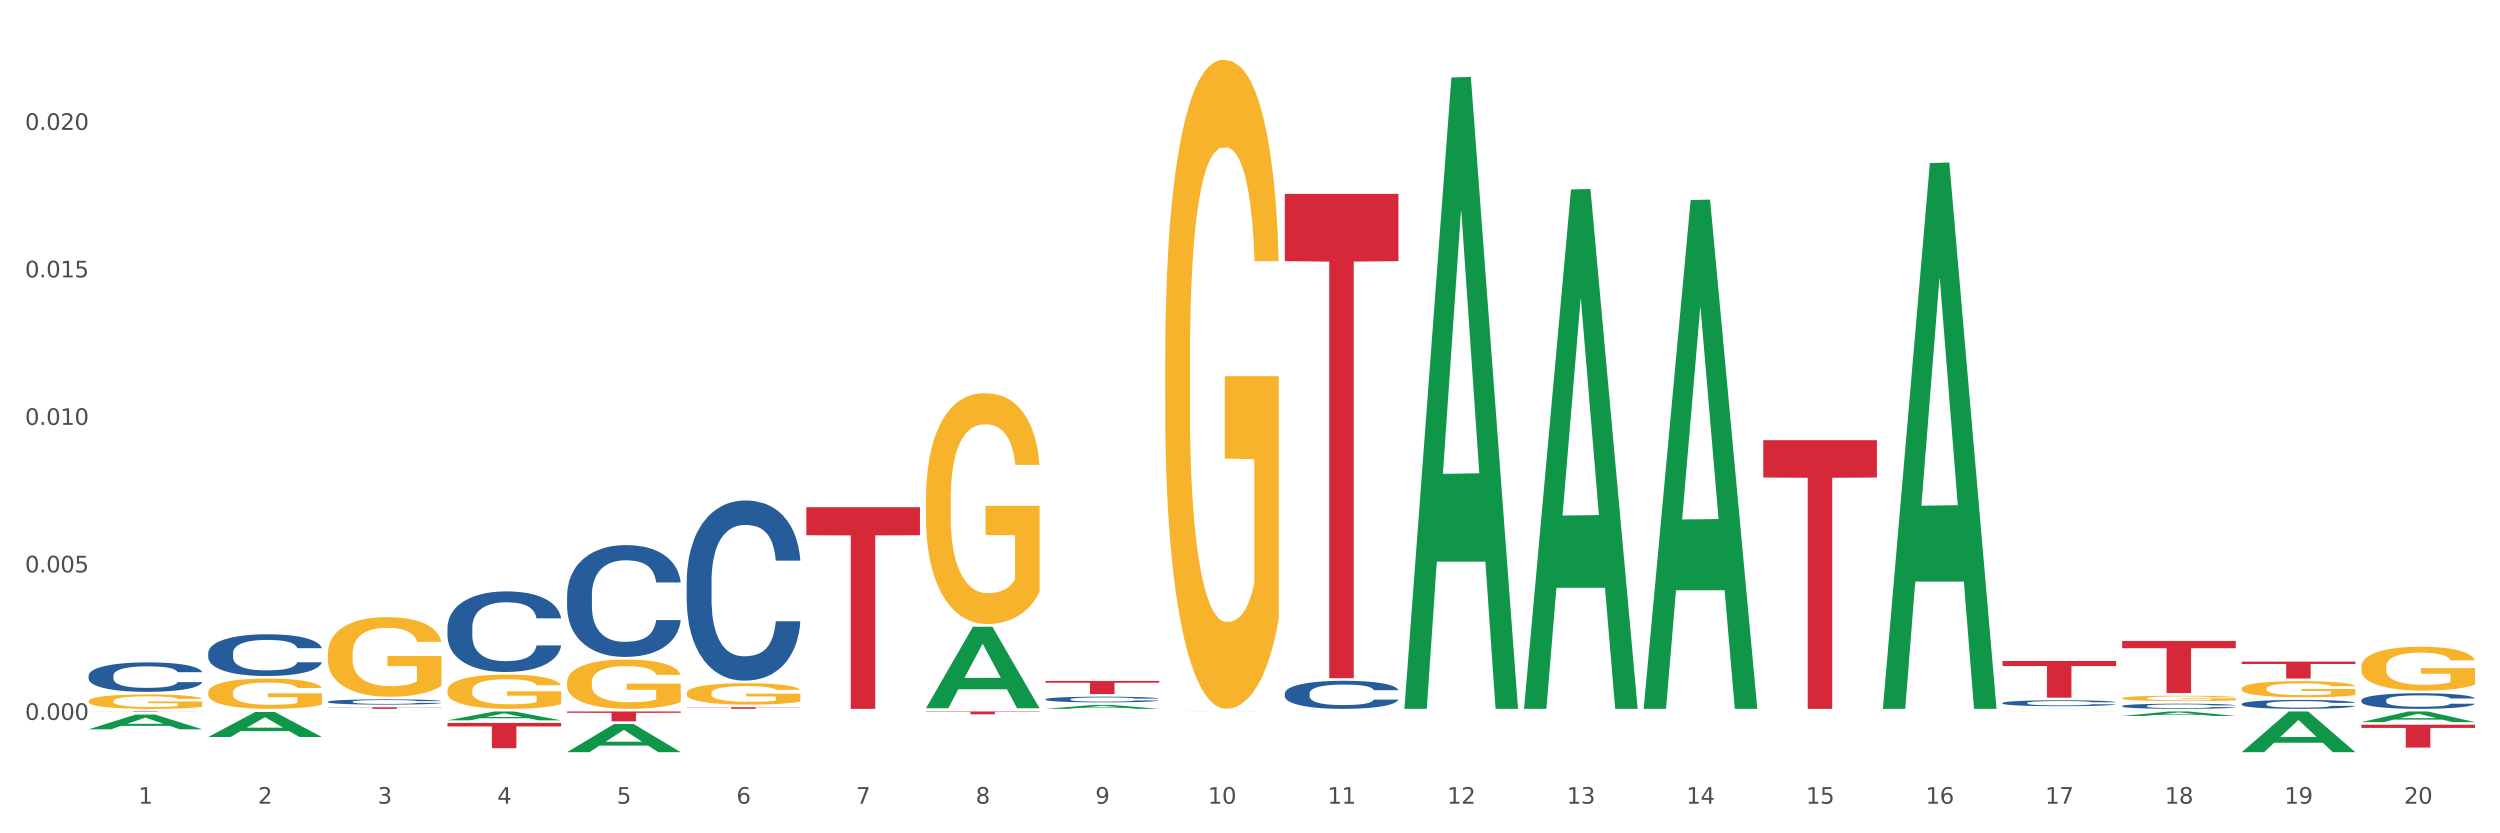 <?xml version="1.0" encoding="utf-8" standalone="no"?>
<!DOCTYPE svg PUBLIC "-//W3C//DTD SVG 1.1//EN"
  "http://www.w3.org/Graphics/SVG/1.1/DTD/svg11.dtd">
<svg xmlns:xlink="http://www.w3.org/1999/xlink" width="1080pt" height="360pt" viewBox="0 0 1080 360" xmlns="http://www.w3.org/2000/svg" version="1.1">
 <rect x="0" y="0" width="1080" height="360" fill="#333333" stroke="none"/>
 <defs>
  <style type="text/css">*{stroke-linejoin: round; stroke-linecap: butt}</style>
 </defs>
 <g id="figure_1">
  <g id="patch_1">
   <path d="M 0 360 
L 1080 360 
L 1080 0 
L 0 0 
z
" style="fill: #ffffff; stroke: #ffffff; stroke-linejoin: miter"/>
  </g>
  <g id="axes_1">
   <g id="matplotlib.axis_1">
    <g id="xtick_1">
     <g id="text_1">
      <!-- 1 -->
      <g style="fill: #4d4d4d" transform="translate(59.775 347.204) scale(0.096 -0.096)">
       <defs>
        <path id="DejaVuSans-31" d="M 794 531 
L 1825 531 
L 1825 4091 
L 703 3866 
L 703 4441 
L 1819 4666 
L 2450 4666 
L 2450 531 
L 3481 531 
L 3481 0 
L 794 0 
L 794 531 
z
" transform="scale(0.016)"/>
       </defs>
       <use xlink:href="#DejaVuSans-31"/>
      </g>
     </g>
    </g>
    <g id="xtick_2">
     <g id="text_2">
      <!-- 2 -->
      <g style="fill: #4d4d4d" transform="translate(111.45 347.204) scale(0.096 -0.096)">
       <defs>
        <path id="DejaVuSans-32" d="M 1228 531 
L 3431 531 
L 3431 0 
L 469 0 
L 469 531 
Q 828 903 1448 1529 
Q 2069 2156 2228 2338 
Q 2531 2678 2651 2914 
Q 2772 3150 2772 3378 
Q 2772 3750 2511 3984 
Q 2250 4219 1831 4219 
Q 1534 4219 1204 4116 
Q 875 4013 500 3803 
L 500 4441 
Q 881 4594 1212 4672 
Q 1544 4750 1819 4750 
Q 2544 4750 2975 4387 
Q 3406 4025 3406 3419 
Q 3406 3131 3298 2873 
Q 3191 2616 2906 2266 
Q 2828 2175 2409 1742 
Q 1991 1309 1228 531 
z
" transform="scale(0.016)"/>
       </defs>
       <use xlink:href="#DejaVuSans-32"/>
      </g>
     </g>
    </g>
    <g id="xtick_3">
     <g id="text_3">
      <!-- 3 -->
      <g style="fill: #4d4d4d" transform="translate(163.125 347.204) scale(0.096 -0.096)">
       <defs>
        <path id="DejaVuSans-33" d="M 2597 2516 
Q 3050 2419 3304 2112 
Q 3559 1806 3559 1356 
Q 3559 666 3084 287 
Q 2609 -91 1734 -91 
Q 1441 -91 1130 -33 
Q 819 25 488 141 
L 488 750 
Q 750 597 1062 519 
Q 1375 441 1716 441 
Q 2309 441 2620 675 
Q 2931 909 2931 1356 
Q 2931 1769 2642 2001 
Q 2353 2234 1838 2234 
L 1294 2234 
L 1294 2753 
L 1863 2753 
Q 2328 2753 2575 2939 
Q 2822 3125 2822 3475 
Q 2822 3834 2567 4026 
Q 2313 4219 1838 4219 
Q 1578 4219 1281 4162 
Q 984 4106 628 3988 
L 628 4550 
Q 988 4650 1302 4700 
Q 1616 4750 1894 4750 
Q 2613 4750 3031 4423 
Q 3450 4097 3450 3541 
Q 3450 3153 3228 2886 
Q 3006 2619 2597 2516 
z
" transform="scale(0.016)"/>
       </defs>
       <use xlink:href="#DejaVuSans-33"/>
      </g>
     </g>
    </g>
    <g id="xtick_4">
     <g id="text_4">
      <!-- 4 -->
      <g style="fill: #4d4d4d" transform="translate(214.8 347.204) scale(0.096 -0.096)">
       <defs>
        <path id="DejaVuSans-34" d="M 2419 4116 
L 825 1625 
L 2419 1625 
L 2419 4116 
z
M 2253 4666 
L 3047 4666 
L 3047 1625 
L 3713 1625 
L 3713 1100 
L 3047 1100 
L 3047 0 
L 2419 0 
L 2419 1100 
L 313 1100 
L 313 1709 
L 2253 4666 
z
" transform="scale(0.016)"/>
       </defs>
       <use xlink:href="#DejaVuSans-34"/>
      </g>
     </g>
    </g>
    <g id="xtick_5">
     <g id="text_5">
      <!-- 5 -->
      <g style="fill: #4d4d4d" transform="translate(266.475 347.204) scale(0.096 -0.096)">
       <defs>
        <path id="DejaVuSans-35" d="M 691 4666 
L 3169 4666 
L 3169 4134 
L 1269 4134 
L 1269 2991 
Q 1406 3038 1543 3061 
Q 1681 3084 1819 3084 
Q 2600 3084 3056 2656 
Q 3513 2228 3513 1497 
Q 3513 744 3044 326 
Q 2575 -91 1722 -91 
Q 1428 -91 1123 -41 
Q 819 9 494 109 
L 494 744 
Q 775 591 1075 516 
Q 1375 441 1709 441 
Q 2250 441 2565 725 
Q 2881 1009 2881 1497 
Q 2881 1984 2565 2268 
Q 2250 2553 1709 2553 
Q 1456 2553 1204 2497 
Q 953 2441 691 2322 
L 691 4666 
z
" transform="scale(0.016)"/>
       </defs>
       <use xlink:href="#DejaVuSans-35"/>
      </g>
     </g>
    </g>
    <g id="xtick_6">
     <g id="text_6">
      <!-- 6 -->
      <g style="fill: #4d4d4d" transform="translate(318.15 347.204) scale(0.096 -0.096)">
       <defs>
        <path id="DejaVuSans-36" d="M 2113 2584 
Q 1688 2584 1439 2293 
Q 1191 2003 1191 1497 
Q 1191 994 1439 701 
Q 1688 409 2113 409 
Q 2538 409 2786 701 
Q 3034 994 3034 1497 
Q 3034 2003 2786 2293 
Q 2538 2584 2113 2584 
z
M 3366 4563 
L 3366 3988 
Q 3128 4100 2886 4159 
Q 2644 4219 2406 4219 
Q 1781 4219 1451 3797 
Q 1122 3375 1075 2522 
Q 1259 2794 1537 2939 
Q 1816 3084 2150 3084 
Q 2853 3084 3261 2657 
Q 3669 2231 3669 1497 
Q 3669 778 3244 343 
Q 2819 -91 2113 -91 
Q 1303 -91 875 529 
Q 447 1150 447 2328 
Q 447 3434 972 4092 
Q 1497 4750 2381 4750 
Q 2619 4750 2861 4703 
Q 3103 4656 3366 4563 
z
" transform="scale(0.016)"/>
       </defs>
       <use xlink:href="#DejaVuSans-36"/>
      </g>
     </g>
    </g>
    <g id="xtick_7">
     <g id="text_7">
      <!-- 7 -->
      <g style="fill: #4d4d4d" transform="translate(369.825 347.204) scale(0.096 -0.096)">
       <defs>
        <path id="DejaVuSans-37" d="M 525 4666 
L 3525 4666 
L 3525 4397 
L 1831 0 
L 1172 0 
L 2766 4134 
L 525 4134 
L 525 4666 
z
" transform="scale(0.016)"/>
       </defs>
       <use xlink:href="#DejaVuSans-37"/>
      </g>
     </g>
    </g>
    <g id="xtick_8">
     <g id="text_8">
      <!-- 8 -->
      <g style="fill: #4d4d4d" transform="translate(421.5 347.204) scale(0.096 -0.096)">
       <defs>
        <path id="DejaVuSans-38" d="M 2034 2216 
Q 1584 2216 1326 1975 
Q 1069 1734 1069 1313 
Q 1069 891 1326 650 
Q 1584 409 2034 409 
Q 2484 409 2743 651 
Q 3003 894 3003 1313 
Q 3003 1734 2745 1975 
Q 2488 2216 2034 2216 
z
M 1403 2484 
Q 997 2584 770 2862 
Q 544 3141 544 3541 
Q 544 4100 942 4425 
Q 1341 4750 2034 4750 
Q 2731 4750 3128 4425 
Q 3525 4100 3525 3541 
Q 3525 3141 3298 2862 
Q 3072 2584 2669 2484 
Q 3125 2378 3379 2068 
Q 3634 1759 3634 1313 
Q 3634 634 3220 271 
Q 2806 -91 2034 -91 
Q 1263 -91 848 271 
Q 434 634 434 1313 
Q 434 1759 690 2068 
Q 947 2378 1403 2484 
z
M 1172 3481 
Q 1172 3119 1398 2916 
Q 1625 2713 2034 2713 
Q 2441 2713 2670 2916 
Q 2900 3119 2900 3481 
Q 2900 3844 2670 4047 
Q 2441 4250 2034 4250 
Q 1625 4250 1398 4047 
Q 1172 3844 1172 3481 
z
" transform="scale(0.016)"/>
       </defs>
       <use xlink:href="#DejaVuSans-38"/>
      </g>
     </g>
    </g>
    <g id="xtick_9">
     <g id="text_9">
      <!-- 9 -->
      <g style="fill: #4d4d4d" transform="translate(473.175 347.204) scale(0.096 -0.096)">
       <defs>
        <path id="DejaVuSans-39" d="M 703 97 
L 703 672 
Q 941 559 1184 500 
Q 1428 441 1663 441 
Q 2288 441 2617 861 
Q 2947 1281 2994 2138 
Q 2813 1869 2534 1725 
Q 2256 1581 1919 1581 
Q 1219 1581 811 2004 
Q 403 2428 403 3163 
Q 403 3881 828 4315 
Q 1253 4750 1959 4750 
Q 2769 4750 3195 4129 
Q 3622 3509 3622 2328 
Q 3622 1225 3098 567 
Q 2575 -91 1691 -91 
Q 1453 -91 1209 -44 
Q 966 3 703 97 
z
M 1959 2075 
Q 2384 2075 2632 2365 
Q 2881 2656 2881 3163 
Q 2881 3666 2632 3958 
Q 2384 4250 1959 4250 
Q 1534 4250 1286 3958 
Q 1038 3666 1038 3163 
Q 1038 2656 1286 2365 
Q 1534 2075 1959 2075 
z
" transform="scale(0.016)"/>
       </defs>
       <use xlink:href="#DejaVuSans-39"/>
      </g>
     </g>
    </g>
    <g id="xtick_10">
     <g id="text_10">
      <!-- 10 -->
      <g style="fill: #4d4d4d" transform="translate(521.796 347.204) scale(0.096 -0.096)">
       <defs>
        <path id="DejaVuSans-30" d="M 2034 4250 
Q 1547 4250 1301 3770 
Q 1056 3291 1056 2328 
Q 1056 1369 1301 889 
Q 1547 409 2034 409 
Q 2525 409 2770 889 
Q 3016 1369 3016 2328 
Q 3016 3291 2770 3770 
Q 2525 4250 2034 4250 
z
M 2034 4750 
Q 2819 4750 3233 4129 
Q 3647 3509 3647 2328 
Q 3647 1150 3233 529 
Q 2819 -91 2034 -91 
Q 1250 -91 836 529 
Q 422 1150 422 2328 
Q 422 3509 836 4129 
Q 1250 4750 2034 4750 
z
" transform="scale(0.016)"/>
       </defs>
       <use xlink:href="#DejaVuSans-31"/>
       <use xlink:href="#DejaVuSans-30" transform="translate(63.623 0)"/>
      </g>
     </g>
    </g>
    <g id="xtick_11">
     <g id="text_11">
      <!-- 11 -->
      <g style="fill: #4d4d4d" transform="translate(573.471 347.204) scale(0.096 -0.096)">
       <use xlink:href="#DejaVuSans-31"/>
       <use xlink:href="#DejaVuSans-31" transform="translate(63.623 0)"/>
      </g>
     </g>
    </g>
    <g id="xtick_12">
     <g id="text_12">
      <!-- 12 -->
      <g style="fill: #4d4d4d" transform="translate(625.146 347.204) scale(0.096 -0.096)">
       <use xlink:href="#DejaVuSans-31"/>
       <use xlink:href="#DejaVuSans-32" transform="translate(63.623 0)"/>
      </g>
     </g>
    </g>
    <g id="xtick_13">
     <g id="text_13">
      <!-- 13 -->
      <g style="fill: #4d4d4d" transform="translate(676.821 347.204) scale(0.096 -0.096)">
       <use xlink:href="#DejaVuSans-31"/>
       <use xlink:href="#DejaVuSans-33" transform="translate(63.623 0)"/>
      </g>
     </g>
    </g>
    <g id="xtick_14">
     <g id="text_14">
      <!-- 14 -->
      <g style="fill: #4d4d4d" transform="translate(728.496 347.204) scale(0.096 -0.096)">
       <use xlink:href="#DejaVuSans-31"/>
       <use xlink:href="#DejaVuSans-34" transform="translate(63.623 0)"/>
      </g>
     </g>
    </g>
    <g id="xtick_15">
     <g id="text_15">
      <!-- 15 -->
      <g style="fill: #4d4d4d" transform="translate(780.171 347.204) scale(0.096 -0.096)">
       <use xlink:href="#DejaVuSans-31"/>
       <use xlink:href="#DejaVuSans-35" transform="translate(63.623 0)"/>
      </g>
     </g>
    </g>
    <g id="xtick_16">
     <g id="text_16">
      <!-- 16 -->
      <g style="fill: #4d4d4d" transform="translate(831.846 347.204) scale(0.096 -0.096)">
       <use xlink:href="#DejaVuSans-31"/>
       <use xlink:href="#DejaVuSans-36" transform="translate(63.623 0)"/>
      </g>
     </g>
    </g>
    <g id="xtick_17">
     <g id="text_17">
      <!-- 17 -->
      <g style="fill: #4d4d4d" transform="translate(883.521 347.204) scale(0.096 -0.096)">
       <use xlink:href="#DejaVuSans-31"/>
       <use xlink:href="#DejaVuSans-37" transform="translate(63.623 0)"/>
      </g>
     </g>
    </g>
    <g id="xtick_18">
     <g id="text_18">
      <!-- 18 -->
      <g style="fill: #4d4d4d" transform="translate(935.196 347.204) scale(0.096 -0.096)">
       <use xlink:href="#DejaVuSans-31"/>
       <use xlink:href="#DejaVuSans-38" transform="translate(63.623 0)"/>
      </g>
     </g>
    </g>
    <g id="xtick_19">
     <g id="text_19">
      <!-- 19 -->
      <g style="fill: #4d4d4d" transform="translate(986.871 347.204) scale(0.096 -0.096)">
       <use xlink:href="#DejaVuSans-31"/>
       <use xlink:href="#DejaVuSans-39" transform="translate(63.623 0)"/>
      </g>
     </g>
    </g>
    <g id="xtick_20">
     <g id="text_20">
      <!-- 20 -->
      <g style="fill: #4d4d4d" transform="translate(1038.546 347.204) scale(0.096 -0.096)">
       <use xlink:href="#DejaVuSans-32"/>
       <use xlink:href="#DejaVuSans-30" transform="translate(63.623 0)"/>
      </g>
     </g>
    </g>
    <g id="xtick_21"/>
    <g id="xtick_22"/>
    <g id="xtick_23"/>
    <g id="xtick_24"/>
    <g id="xtick_25"/>
    <g id="xtick_26"/>
    <g id="xtick_27"/>
    <g id="xtick_28"/>
    <g id="xtick_29"/>
    <g id="xtick_30"/>
    <g id="xtick_31"/>
    <g id="xtick_32"/>
    <g id="xtick_33"/>
    <g id="xtick_34"/>
    <g id="xtick_35"/>
    <g id="xtick_36"/>
    <g id="xtick_37"/>
    <g id="xtick_38"/>
    <g id="xtick_39"/>
   </g>
   <g id="matplotlib.axis_2">
    <g id="ytick_1">
     <g id="text_21">
      <!-- 0.000 -->
      <g style="fill: #4d4d4d" transform="translate(10.8 310.994) scale(0.096 -0.096)">
       <defs>
        <path id="DejaVuSans-2e" d="M 684 794 
L 1344 794 
L 1344 0 
L 684 0 
L 684 794 
z
" transform="scale(0.016)"/>
       </defs>
       <use xlink:href="#DejaVuSans-30"/>
       <use xlink:href="#DejaVuSans-2e" transform="translate(63.623 0)"/>
       <use xlink:href="#DejaVuSans-30" transform="translate(95.41 0)"/>
       <use xlink:href="#DejaVuSans-30" transform="translate(159.033 0)"/>
       <use xlink:href="#DejaVuSans-30" transform="translate(222.656 0)"/>
      </g>
     </g>
    </g>
    <g id="ytick_2">
     <g id="text_22">
      <!-- 0.005 -->
      <g style="fill: #4d4d4d" transform="translate(10.8 247.274) scale(0.096 -0.096)">
       <use xlink:href="#DejaVuSans-30"/>
       <use xlink:href="#DejaVuSans-2e" transform="translate(63.623 0)"/>
       <use xlink:href="#DejaVuSans-30" transform="translate(95.41 0)"/>
       <use xlink:href="#DejaVuSans-30" transform="translate(159.033 0)"/>
       <use xlink:href="#DejaVuSans-35" transform="translate(222.656 0)"/>
      </g>
     </g>
    </g>
    <g id="ytick_3">
     <g id="text_23">
      <!-- 0.010 -->
      <g style="fill: #4d4d4d" transform="translate(10.8 183.554) scale(0.096 -0.096)">
       <use xlink:href="#DejaVuSans-30"/>
       <use xlink:href="#DejaVuSans-2e" transform="translate(63.623 0)"/>
       <use xlink:href="#DejaVuSans-30" transform="translate(95.41 0)"/>
       <use xlink:href="#DejaVuSans-31" transform="translate(159.033 0)"/>
       <use xlink:href="#DejaVuSans-30" transform="translate(222.656 0)"/>
      </g>
     </g>
    </g>
    <g id="ytick_4">
     <g id="text_24">
      <!-- 0.015 -->
      <g style="fill: #4d4d4d" transform="translate(10.8 119.834) scale(0.096 -0.096)">
       <use xlink:href="#DejaVuSans-30"/>
       <use xlink:href="#DejaVuSans-2e" transform="translate(63.623 0)"/>
       <use xlink:href="#DejaVuSans-30" transform="translate(95.41 0)"/>
       <use xlink:href="#DejaVuSans-31" transform="translate(159.033 0)"/>
       <use xlink:href="#DejaVuSans-35" transform="translate(222.656 0)"/>
      </g>
     </g>
    </g>
    <g id="ytick_5">
     <g id="text_25">
      <!-- 0.020 -->
      <g style="fill: #4d4d4d" transform="translate(10.8 56.114) scale(0.096 -0.096)">
       <use xlink:href="#DejaVuSans-30"/>
       <use xlink:href="#DejaVuSans-2e" transform="translate(63.623 0)"/>
       <use xlink:href="#DejaVuSans-30" transform="translate(95.41 0)"/>
       <use xlink:href="#DejaVuSans-32" transform="translate(159.033 0)"/>
       <use xlink:href="#DejaVuSans-30" transform="translate(222.656 0)"/>
      </g>
     </g>
    </g>
    <g id="ytick_6"/>
    <g id="ytick_7"/>
    <g id="ytick_8"/>
    <g id="ytick_9"/>
    <g id="ytick_10"/>
   </g>
   <g id="PolyCollection_1">
    <path d="M 38.283 315.054 
L 38.334 315.048 
L 58.577 308.695 
L 66.979 308.689 
L 87.374 315.066 
L 77.657 315.066 
L 73.254 313.581 
L 52.352 313.581 
L 52.201 313.605 
L 47.949 315.066 
L 38.283 315.066 
L 38.283 315.054 
L 54.984 312.695 
L 70.623 312.689 
L 62.879 310.048 
L 62.778 310.036 
L 62.677 310.054 
L 54.934 312.689 
L 54.984 312.695 
L 38.283 315.054 
z
" clip-path="url(#p7ac5995cdb)" style="fill: #109648"/>
    <path d="M 1020.109 313.081 
L 1069.2 313.081 
L 1069.2 314.455 
L 1049.889 314.464 
L 1049.889 322.967 
L 1039.303 322.967 
L 1039.303 314.464 
L 1020.109 314.455 
L 1020.109 313.091 
L 1020.109 313.081 
z
" clip-path="url(#p7ac5995cdb)" style="fill: #d62839"/>
    <path d="M 968.434 285.818 
L 1017.525 285.818 
L 1017.525 286.835 
L 998.214 286.841 
L 998.214 293.131 
L 987.628 293.131 
L 987.628 286.841 
L 968.434 286.835 
L 968.434 285.825 
L 968.434 285.818 
z
" clip-path="url(#p7ac5995cdb)" style="fill: #d62839"/>
    <path d="M 916.759 276.884 
L 965.85 276.884 
L 965.85 280.015 
L 946.539 280.036 
L 946.539 299.416 
L 935.953 299.416 
L 935.953 280.036 
L 916.759 280.015 
L 916.759 276.905 
L 916.759 276.884 
z
" clip-path="url(#p7ac5995cdb)" style="fill: #d62839"/>
    <path d="M 865.084 285.538 
L 914.175 285.538 
L 914.175 287.74 
L 894.864 287.755 
L 894.864 301.382 
L 884.278 301.382 
L 884.278 287.755 
L 865.084 287.74 
L 865.084 285.553 
L 865.084 285.538 
z
" clip-path="url(#p7ac5995cdb)" style="fill: #d62839"/>
    <path d="M 761.734 190.168 
L 810.825 190.168 
L 810.825 206.296 
L 791.514 206.405 
L 791.514 306.22 
L 780.928 306.22 
L 780.928 206.405 
L 761.734 206.296 
L 761.734 190.277 
L 761.734 190.168 
z
" clip-path="url(#p7ac5995cdb)" style="fill: #d62839"/>
    <path d="M 555.033 83.742 
L 604.125 83.742 
L 604.125 112.819 
L 584.814 113.015 
L 584.814 292.975 
L 574.228 292.975 
L 574.228 113.015 
L 555.033 112.819 
L 555.033 83.939 
L 555.033 83.742 
z
" clip-path="url(#p7ac5995cdb)" style="fill: #d62839"/>
    <path d="M 451.683 294.162 
L 500.775 294.162 
L 500.775 294.951 
L 481.464 294.956 
L 481.464 299.841 
L 470.878 299.841 
L 470.878 294.956 
L 451.683 294.951 
L 451.683 294.167 
L 451.683 294.162 
z
" clip-path="url(#p7ac5995cdb)" style="fill: #d62839"/>
    <path d="M 400.008 307.346 
L 449.1 307.346 
L 449.1 307.518 
L 429.789 307.519 
L 429.789 308.581 
L 419.203 308.581 
L 419.203 307.519 
L 400.008 307.518 
L 400.008 307.348 
L 400.008 307.346 
z
" clip-path="url(#p7ac5995cdb)" style="fill: #d62839"/>
    <path d="M 348.333 219.116 
L 397.425 219.116 
L 397.425 231.221 
L 378.114 231.303 
L 378.114 306.22 
L 367.528 306.22 
L 367.528 231.303 
L 348.333 231.221 
L 348.333 219.198 
L 348.333 219.116 
z
" clip-path="url(#p7ac5995cdb)" style="fill: #d62839"/>
    <path d="M 296.658 305.522 
L 345.749 305.522 
L 345.749 305.619 
L 326.439 305.62 
L 326.439 306.22 
L 315.853 306.22 
L 315.853 305.62 
L 296.658 305.619 
L 296.658 305.523 
L 296.658 305.522 
z
" clip-path="url(#p7ac5995cdb)" style="fill: #d62839"/>
    <path d="M 244.983 307.346 
L 294.074 307.346 
L 294.074 307.942 
L 274.764 307.946 
L 274.764 311.628 
L 264.178 311.628 
L 264.178 307.946 
L 244.983 307.942 
L 244.983 307.351 
L 244.983 307.346 
z
" clip-path="url(#p7ac5995cdb)" style="fill: #d62839"/>
    <path d="M 38.283 307.346 
L 87.374 307.346 
L 87.374 307.376 
L 68.063 307.377 
L 68.063 307.562 
L 57.477 307.562 
L 57.477 307.377 
L 38.283 307.376 
L 38.283 307.347 
L 38.283 307.346 
z
" clip-path="url(#p7ac5995cdb)" style="fill: #d62839"/>
    <path d="M 193.308 312.309 
L 242.399 312.309 
L 242.399 313.824 
L 223.089 313.835 
L 223.089 323.211 
L 212.503 323.211 
L 212.503 313.835 
L 193.308 313.824 
L 193.308 312.32 
L 193.308 312.309 
z
" clip-path="url(#p7ac5995cdb)" style="fill: #d62839"/>
    <path d="M 968.434 304.096 
L 968.492 304.092 
L 968.492 303.994 
L 968.666 303.86 
L 969.304 303.613 
L 970.116 303.426 
L 971.509 303.208 
L 972.263 303.116 
L 973.25 303.014 
L 975.281 302.849 
L 977.602 302.708 
L 979.227 302.63 
L 980.445 302.581 
L 983.173 302.493 
L 984.739 302.454 
L 986.364 302.422 
L 987.757 302.401 
L 990.078 302.377 
L 991.935 302.366 
L 994.082 302.363 
L 995.881 302.366 
L 998.26 302.38 
L 1001.741 302.422 
L 1003.076 302.447 
L 1004.875 302.489 
L 1006.732 302.546 
L 1008.241 302.602 
L 1009.981 302.683 
L 1011.78 302.789 
L 1013.521 302.923 
L 1014.74 303.046 
L 1015.726 303.176 
L 1016.597 303.335 
L 1017.235 303.508 
L 1017.525 303.652 
L 1006.906 303.652 
L 1006.616 303.522 
L 1006.036 303.381 
L 1005.455 303.286 
L 1004.817 303.208 
L 1003.83 303.12 
L 1002.96 303.064 
L 1001.509 302.997 
L 1000.175 302.954 
L 999.072 302.93 
L 997.738 302.909 
L 994.894 302.887 
L 992.863 302.887 
L 991.587 302.895 
L 990.02 302.912 
L 988.685 302.937 
L 987.119 302.979 
L 985.9 303.025 
L 984.681 303.085 
L 983.985 303.127 
L 982.941 303.205 
L 982.244 303.268 
L 981.316 303.377 
L 980.794 303.455 
L 979.865 303.655 
L 979.459 303.803 
L 979.285 303.906 
L 979.169 304.018 
L 979.169 304.568 
L 979.517 304.815 
L 979.807 304.92 
L 980.271 305.04 
L 981.142 305.195 
L 982.418 305.346 
L 983.753 305.456 
L 984.855 305.523 
L 985.9 305.572 
L 986.944 305.611 
L 988.221 305.646 
L 989.266 305.667 
L 990.832 305.688 
L 992.689 305.699 
L 994.14 305.699 
L 997.099 305.681 
L 998.434 305.664 
L 999.711 305.639 
L 1001.103 305.6 
L 1002.206 305.558 
L 1002.844 305.526 
L 1003.888 305.459 
L 1004.701 305.389 
L 1005.397 305.308 
L 1005.861 305.237 
L 1006.384 305.132 
L 1006.79 305.012 
L 1006.906 304.948 
L 1017.525 304.948 
L 1017.293 305.075 
L 1016.887 305.199 
L 1016.074 305.364 
L 1015.436 305.459 
L 1014.45 305.575 
L 1013.405 305.674 
L 1011.954 305.783 
L 1010.62 305.864 
L 1009.227 305.935 
L 1007.718 305.998 
L 1004.991 306.086 
L 1004.005 306.111 
L 1001.916 306.153 
L 1000.291 306.178 
L 997.912 306.203 
L 995.475 306.217 
L 992.921 306.22 
L 990.658 306.213 
L 988.163 306.192 
L 986.596 306.171 
L 984.855 306.139 
L 982.825 306.09 
L 980.91 306.03 
L 979.111 305.959 
L 977.428 305.878 
L 975.861 305.787 
L 973.83 305.635 
L 972.322 305.487 
L 971.219 305.35 
L 970.465 305.234 
L 969.71 305.086 
L 969.304 304.984 
L 968.666 304.737 
L 968.434 304.508 
L 968.434 304.096 
z
" clip-path="url(#p7ac5995cdb)" style="fill: #255c99"/>
    <path d="M 916.759 304.992 
L 916.817 304.99 
L 916.817 304.933 
L 916.991 304.856 
L 917.629 304.713 
L 918.441 304.606 
L 919.834 304.479 
L 920.588 304.426 
L 921.575 304.367 
L 923.606 304.272 
L 925.927 304.19 
L 927.552 304.145 
L 928.77 304.117 
L 931.498 304.066 
L 933.064 304.044 
L 934.689 304.025 
L 936.082 304.013 
L 938.403 303.999 
L 940.26 303.993 
L 942.407 303.991 
L 944.206 303.993 
L 946.585 304.001 
L 950.066 304.025 
L 951.401 304.04 
L 953.2 304.064 
L 955.057 304.097 
L 956.566 304.129 
L 958.306 304.176 
L 960.105 304.237 
L 961.846 304.314 
L 963.065 304.386 
L 964.051 304.461 
L 964.921 304.553 
L 965.56 304.652 
L 965.85 304.736 
L 955.231 304.736 
L 954.941 304.661 
L 954.36 304.579 
L 953.78 304.524 
L 953.142 304.479 
L 952.155 304.428 
L 951.285 304.396 
L 949.834 304.357 
L 948.5 304.333 
L 947.397 304.318 
L 946.063 304.306 
L 943.219 304.294 
L 941.188 304.294 
L 939.912 304.298 
L 938.345 304.308 
L 937.01 304.323 
L 935.444 304.347 
L 934.225 304.373 
L 933.006 304.408 
L 932.31 304.433 
L 931.266 304.477 
L 930.569 304.514 
L 929.641 304.577 
L 929.119 304.622 
L 928.19 304.738 
L 927.784 304.823 
L 927.61 304.882 
L 927.494 304.948 
L 927.494 305.265 
L 927.842 305.408 
L 928.132 305.469 
L 928.596 305.538 
L 929.467 305.628 
L 930.743 305.715 
L 932.078 305.778 
L 933.18 305.817 
L 934.225 305.846 
L 935.269 305.868 
L 936.546 305.888 
L 937.591 305.9 
L 939.157 305.913 
L 941.014 305.919 
L 942.465 305.919 
L 945.424 305.909 
L 946.759 305.898 
L 948.035 305.884 
L 949.428 305.862 
L 950.531 305.837 
L 951.169 305.819 
L 952.213 305.78 
L 953.026 305.74 
L 953.722 305.693 
L 954.186 305.652 
L 954.709 305.591 
L 955.115 305.522 
L 955.231 305.485 
L 965.85 305.485 
L 965.618 305.558 
L 965.212 305.63 
L 964.399 305.725 
L 963.761 305.78 
L 962.774 305.848 
L 961.73 305.905 
L 960.279 305.968 
L 958.945 306.014 
L 957.552 306.055 
L 956.043 306.092 
L 953.316 306.143 
L 952.33 306.157 
L 950.241 306.181 
L 948.616 306.196 
L 946.237 306.21 
L 943.799 306.218 
L 941.246 306.22 
L 938.983 306.216 
L 936.488 306.204 
L 934.921 306.192 
L 933.18 306.173 
L 931.149 306.145 
L 929.235 306.11 
L 927.436 306.069 
L 925.753 306.023 
L 924.186 305.97 
L 922.155 305.882 
L 920.646 305.797 
L 919.544 305.717 
L 918.79 305.65 
L 918.035 305.565 
L 917.629 305.505 
L 916.991 305.363 
L 916.759 305.231 
L 916.759 304.992 
z
" clip-path="url(#p7ac5995cdb)" style="fill: #255c99"/>
    <path d="M 865.084 303.664 
L 865.142 303.662 
L 865.142 303.596 
L 865.316 303.507 
L 865.954 303.343 
L 866.766 303.218 
L 868.159 303.072 
L 868.913 303.011 
L 869.9 302.943 
L 871.931 302.833 
L 874.252 302.739 
L 875.877 302.687 
L 877.095 302.654 
L 879.823 302.595 
L 881.389 302.57 
L 883.014 302.548 
L 884.407 302.534 
L 886.728 302.518 
L 888.585 302.511 
L 890.732 302.508 
L 892.531 302.511 
L 894.91 302.52 
L 898.391 302.548 
L 899.726 302.565 
L 901.525 302.593 
L 903.382 302.631 
L 904.89 302.668 
L 906.631 302.722 
L 908.43 302.793 
L 910.171 302.882 
L 911.39 302.964 
L 912.376 303.051 
L 913.246 303.157 
L 913.885 303.272 
L 914.175 303.368 
L 903.556 303.368 
L 903.266 303.281 
L 902.685 303.188 
L 902.105 303.124 
L 901.467 303.072 
L 900.48 303.014 
L 899.61 302.976 
L 898.159 302.931 
L 896.825 302.903 
L 895.722 302.887 
L 894.388 302.873 
L 891.544 302.859 
L 889.513 302.859 
L 888.237 302.863 
L 886.67 302.875 
L 885.335 302.891 
L 883.768 302.92 
L 882.55 302.95 
L 881.331 302.99 
L 880.635 303.018 
L 879.59 303.07 
L 878.894 303.112 
L 877.966 303.185 
L 877.443 303.237 
L 876.515 303.371 
L 876.109 303.469 
L 875.935 303.538 
L 875.819 303.613 
L 875.819 303.979 
L 876.167 304.144 
L 876.457 304.214 
L 876.921 304.294 
L 877.792 304.398 
L 879.068 304.499 
L 880.403 304.571 
L 881.505 304.616 
L 882.55 304.649 
L 883.594 304.675 
L 884.871 304.698 
L 885.915 304.712 
L 887.482 304.726 
L 889.339 304.734 
L 890.79 304.734 
L 893.749 304.722 
L 895.084 304.71 
L 896.36 304.694 
L 897.753 304.668 
L 898.856 304.64 
L 899.494 304.618 
L 900.538 304.574 
L 901.351 304.527 
L 902.047 304.473 
L 902.511 304.426 
L 903.034 304.355 
L 903.44 304.275 
L 903.556 304.233 
L 914.175 304.233 
L 913.943 304.318 
L 913.537 304.4 
L 912.724 304.51 
L 912.086 304.574 
L 911.099 304.651 
L 910.055 304.717 
L 908.604 304.79 
L 907.27 304.844 
L 905.877 304.891 
L 904.368 304.933 
L 901.641 304.992 
L 900.654 305.008 
L 898.565 305.037 
L 896.941 305.053 
L 894.562 305.07 
L 892.124 305.079 
L 889.571 305.081 
L 887.308 305.077 
L 884.813 305.062 
L 883.246 305.048 
L 881.505 305.027 
L 879.474 304.994 
L 877.56 304.954 
L 875.761 304.907 
L 874.078 304.853 
L 872.511 304.792 
L 870.48 304.691 
L 868.971 304.593 
L 867.869 304.501 
L 867.115 304.423 
L 866.36 304.325 
L 865.954 304.257 
L 865.316 304.092 
L 865.084 303.939 
L 865.084 303.664 
z
" clip-path="url(#p7ac5995cdb)" style="fill: #255c99"/>
    <path d="M 555.033 299.546 
L 555.091 299.535 
L 555.091 299.225 
L 555.265 298.805 
L 555.904 298.03 
L 556.716 297.444 
L 558.109 296.757 
L 558.863 296.47 
L 559.85 296.149 
L 561.881 295.628 
L 564.202 295.186 
L 565.826 294.942 
L 567.045 294.787 
L 569.772 294.511 
L 571.339 294.389 
L 572.964 294.289 
L 574.357 294.223 
L 576.678 294.145 
L 578.535 294.112 
L 580.682 294.101 
L 582.48 294.112 
L 584.86 294.157 
L 588.341 294.289 
L 589.676 294.367 
L 591.475 294.5 
L 593.332 294.677 
L 594.84 294.854 
L 596.581 295.108 
L 598.38 295.44 
L 600.121 295.861 
L 601.339 296.248 
L 602.326 296.658 
L 603.196 297.156 
L 603.835 297.698 
L 604.125 298.152 
L 593.506 298.152 
L 593.215 297.742 
L 592.635 297.3 
L 592.055 297.001 
L 591.417 296.757 
L 590.43 296.481 
L 589.56 296.304 
L 588.109 296.093 
L 586.774 295.961 
L 585.672 295.883 
L 584.337 295.817 
L 581.494 295.75 
L 579.463 295.75 
L 578.186 295.772 
L 576.62 295.828 
L 575.285 295.905 
L 573.718 296.038 
L 572.5 296.182 
L 571.281 296.37 
L 570.585 296.503 
L 569.54 296.746 
L 568.844 296.946 
L 567.915 297.289 
L 567.393 297.532 
L 566.465 298.163 
L 566.059 298.628 
L 565.885 298.949 
L 565.768 299.303 
L 565.768 301.029 
L 566.117 301.804 
L 566.407 302.136 
L 566.871 302.513 
L 567.741 302.999 
L 569.018 303.475 
L 570.353 303.818 
L 571.455 304.029 
L 572.5 304.184 
L 573.544 304.305 
L 574.821 304.416 
L 575.865 304.483 
L 577.432 304.549 
L 579.289 304.582 
L 580.74 304.582 
L 583.699 304.527 
L 585.034 304.471 
L 586.31 304.394 
L 587.703 304.272 
L 588.805 304.139 
L 589.444 304.04 
L 590.488 303.83 
L 591.301 303.608 
L 591.997 303.354 
L 592.461 303.132 
L 592.983 302.8 
L 593.39 302.424 
L 593.506 302.225 
L 604.125 302.225 
L 603.893 302.623 
L 603.486 303.011 
L 602.674 303.531 
L 602.036 303.83 
L 601.049 304.195 
L 600.005 304.505 
L 598.554 304.848 
L 597.219 305.102 
L 595.827 305.324 
L 594.318 305.523 
L 591.591 305.8 
L 590.604 305.877 
L 588.515 306.01 
L 586.89 306.087 
L 584.511 306.165 
L 582.074 306.209 
L 579.521 306.22 
L 577.258 306.198 
L 574.763 306.132 
L 573.196 306.065 
L 571.455 305.966 
L 569.424 305.811 
L 567.509 305.622 
L 565.71 305.401 
L 564.028 305.147 
L 562.461 304.859 
L 560.43 304.383 
L 558.921 303.918 
L 557.819 303.486 
L 557.064 303.121 
L 556.31 302.656 
L 555.904 302.335 
L 555.265 301.561 
L 555.033 300.841 
L 555.033 299.546 
z
" clip-path="url(#p7ac5995cdb)" style="fill: #255c99"/>
    <path d="M 451.683 302.068 
L 451.741 302.066 
L 451.741 302.003 
L 451.915 301.918 
L 452.554 301.761 
L 453.366 301.643 
L 454.759 301.504 
L 455.513 301.446 
L 456.5 301.381 
L 458.531 301.276 
L 460.852 301.187 
L 462.476 301.137 
L 463.695 301.106 
L 466.422 301.05 
L 467.989 301.026 
L 469.614 301.005 
L 471.006 300.992 
L 473.328 300.976 
L 475.184 300.97 
L 477.331 300.967 
L 479.13 300.97 
L 481.509 300.979 
L 484.991 301.005 
L 486.326 301.021 
L 488.125 301.048 
L 489.981 301.084 
L 491.49 301.119 
L 493.231 301.171 
L 495.03 301.238 
L 496.771 301.323 
L 497.989 301.401 
L 498.976 301.484 
L 499.846 301.585 
L 500.484 301.694 
L 500.775 301.786 
L 490.156 301.786 
L 489.865 301.703 
L 489.285 301.614 
L 488.705 301.553 
L 488.067 301.504 
L 487.08 301.448 
L 486.21 301.412 
L 484.759 301.37 
L 483.424 301.343 
L 482.322 301.327 
L 480.987 301.314 
L 478.144 301.301 
L 476.113 301.301 
L 474.836 301.305 
L 473.27 301.316 
L 471.935 301.332 
L 470.368 301.359 
L 469.15 301.388 
L 467.931 301.426 
L 467.235 301.453 
L 466.19 301.502 
L 465.494 301.542 
L 464.565 301.612 
L 464.043 301.661 
L 463.115 301.788 
L 462.709 301.882 
L 462.534 301.947 
L 462.418 302.019 
L 462.418 302.367 
L 462.767 302.524 
L 463.057 302.591 
L 463.521 302.667 
L 464.391 302.766 
L 465.668 302.862 
L 467.003 302.931 
L 468.105 302.974 
L 469.15 303.005 
L 470.194 303.029 
L 471.471 303.052 
L 472.515 303.065 
L 474.082 303.079 
L 475.939 303.085 
L 477.389 303.085 
L 480.349 303.074 
L 481.684 303.063 
L 482.96 303.047 
L 484.353 303.023 
L 485.455 302.996 
L 486.094 302.976 
L 487.138 302.933 
L 487.951 302.889 
L 488.647 302.837 
L 489.111 302.792 
L 489.633 302.725 
L 490.039 302.649 
L 490.156 302.609 
L 500.775 302.609 
L 500.542 302.689 
L 500.136 302.768 
L 499.324 302.873 
L 498.686 302.933 
L 497.699 303.007 
L 496.655 303.07 
L 495.204 303.139 
L 493.869 303.19 
L 492.477 303.235 
L 490.968 303.275 
L 488.241 303.331 
L 487.254 303.347 
L 485.165 303.374 
L 483.54 303.39 
L 481.161 303.405 
L 478.724 303.414 
L 476.171 303.416 
L 473.908 303.412 
L 471.413 303.398 
L 469.846 303.385 
L 468.105 303.365 
L 466.074 303.334 
L 464.159 303.296 
L 462.36 303.251 
L 460.678 303.199 
L 459.111 303.141 
L 457.08 303.045 
L 455.571 302.951 
L 454.469 302.864 
L 453.714 302.79 
L 452.96 302.696 
L 452.554 302.631 
L 451.915 302.475 
L 451.683 302.329 
L 451.683 302.068 
z
" clip-path="url(#p7ac5995cdb)" style="fill: #255c99"/>
    <path d="M 296.658 251.177 
L 296.716 251.106 
L 296.716 249.116 
L 296.89 246.415 
L 297.529 241.439 
L 298.341 237.672 
L 299.734 233.265 
L 300.488 231.417 
L 301.474 229.356 
L 303.505 226.015 
L 305.827 223.172 
L 307.451 221.608 
L 308.67 220.613 
L 311.397 218.836 
L 312.964 218.054 
L 314.589 217.414 
L 315.981 216.988 
L 318.302 216.49 
L 320.159 216.277 
L 322.306 216.206 
L 324.105 216.277 
L 326.484 216.561 
L 329.966 217.414 
L 331.301 217.912 
L 333.099 218.765 
L 334.956 219.902 
L 336.465 221.039 
L 338.206 222.674 
L 340.005 224.807 
L 341.746 227.508 
L 342.964 229.995 
L 343.951 232.625 
L 344.821 235.824 
L 345.459 239.307 
L 345.749 242.221 
L 335.13 242.221 
L 334.84 239.591 
L 334.26 236.748 
L 333.68 234.829 
L 333.041 233.265 
L 332.055 231.488 
L 331.185 230.351 
L 329.734 229 
L 328.399 228.147 
L 327.297 227.65 
L 325.962 227.223 
L 323.119 226.797 
L 321.088 226.797 
L 319.811 226.939 
L 318.244 227.294 
L 316.91 227.792 
L 315.343 228.645 
L 314.124 229.569 
L 312.906 230.777 
L 312.21 231.63 
L 311.165 233.194 
L 310.469 234.473 
L 309.54 236.677 
L 309.018 238.241 
L 308.09 242.292 
L 307.683 245.278 
L 307.509 247.339 
L 307.393 249.613 
L 307.393 260.702 
L 307.741 265.677 
L 308.032 267.81 
L 308.496 270.226 
L 309.366 273.354 
L 310.643 276.41 
L 311.977 278.614 
L 313.08 279.964 
L 314.124 280.96 
L 315.169 281.741 
L 316.446 282.452 
L 317.49 282.879 
L 319.057 283.305 
L 320.914 283.518 
L 322.364 283.518 
L 325.324 283.163 
L 326.658 282.808 
L 327.935 282.31 
L 329.328 281.528 
L 330.43 280.675 
L 331.069 280.035 
L 332.113 278.685 
L 332.925 277.263 
L 333.622 275.629 
L 334.086 274.207 
L 334.608 272.075 
L 335.014 269.658 
L 335.13 268.378 
L 345.749 268.378 
L 345.517 270.937 
L 345.111 273.425 
L 344.299 276.766 
L 343.66 278.685 
L 342.674 281.031 
L 341.63 283.021 
L 340.179 285.224 
L 338.844 286.859 
L 337.452 288.281 
L 335.943 289.56 
L 333.216 291.337 
L 332.229 291.835 
L 330.14 292.688 
L 328.515 293.185 
L 326.136 293.683 
L 323.699 293.967 
L 321.146 294.038 
L 318.883 293.896 
L 316.388 293.47 
L 314.821 293.043 
L 313.08 292.403 
L 311.049 291.408 
L 309.134 290.2 
L 307.335 288.778 
L 305.652 287.143 
L 304.086 285.295 
L 302.055 282.239 
L 300.546 279.254 
L 299.444 276.481 
L 298.689 274.136 
L 297.935 271.151 
L 297.529 269.089 
L 296.89 264.114 
L 296.658 259.493 
L 296.658 251.177 
z
" clip-path="url(#p7ac5995cdb)" style="fill: #255c99"/>
    <path d="M 244.983 257.192 
L 245.041 257.147 
L 245.041 255.912 
L 245.215 254.236 
L 245.854 251.147 
L 246.666 248.809 
L 248.059 246.073 
L 248.813 244.926 
L 249.799 243.647 
L 251.83 241.573 
L 254.151 239.808 
L 255.776 238.838 
L 256.995 238.22 
L 259.722 237.117 
L 261.289 236.632 
L 262.914 236.235 
L 264.306 235.97 
L 266.627 235.661 
L 268.484 235.529 
L 270.631 235.484 
L 272.43 235.529 
L 274.809 235.705 
L 278.291 236.235 
L 279.626 236.543 
L 281.424 237.073 
L 283.281 237.779 
L 284.79 238.485 
L 286.531 239.499 
L 288.33 240.823 
L 290.071 242.5 
L 291.289 244.044 
L 292.276 245.676 
L 293.146 247.662 
L 293.784 249.824 
L 294.074 251.632 
L 283.455 251.632 
L 283.165 250 
L 282.585 248.235 
L 282.005 247.044 
L 281.366 246.073 
L 280.38 244.97 
L 279.51 244.264 
L 278.059 243.426 
L 276.724 242.897 
L 275.622 242.588 
L 274.287 242.323 
L 271.444 242.058 
L 269.413 242.058 
L 268.136 242.147 
L 266.569 242.367 
L 265.235 242.676 
L 263.668 243.206 
L 262.449 243.779 
L 261.231 244.529 
L 260.535 245.059 
L 259.49 246.029 
L 258.794 246.823 
L 257.865 248.191 
L 257.343 249.162 
L 256.415 251.677 
L 256.008 253.53 
L 255.834 254.809 
L 255.718 256.221 
L 255.718 263.104 
L 256.066 266.192 
L 256.357 267.516 
L 256.821 269.016 
L 257.691 270.957 
L 258.968 272.854 
L 260.302 274.222 
L 261.405 275.06 
L 262.449 275.678 
L 263.494 276.163 
L 264.771 276.604 
L 265.815 276.869 
L 267.382 277.134 
L 269.239 277.266 
L 270.689 277.266 
L 273.649 277.046 
L 274.983 276.825 
L 276.26 276.516 
L 277.653 276.031 
L 278.755 275.501 
L 279.393 275.104 
L 280.438 274.266 
L 281.25 273.384 
L 281.947 272.369 
L 282.411 271.487 
L 282.933 270.163 
L 283.339 268.663 
L 283.455 267.869 
L 294.074 267.869 
L 293.842 269.457 
L 293.436 271.001 
L 292.624 273.075 
L 291.985 274.266 
L 290.999 275.722 
L 289.954 276.957 
L 288.504 278.325 
L 287.169 279.34 
L 285.776 280.222 
L 284.268 281.016 
L 281.54 282.12 
L 280.554 282.428 
L 278.465 282.958 
L 276.84 283.267 
L 274.461 283.575 
L 272.024 283.752 
L 269.471 283.796 
L 267.208 283.708 
L 264.713 283.443 
L 263.146 283.178 
L 261.405 282.781 
L 259.374 282.164 
L 257.459 281.414 
L 255.66 280.531 
L 253.977 279.516 
L 252.411 278.369 
L 250.38 276.472 
L 248.871 274.619 
L 247.768 272.898 
L 247.014 271.442 
L 246.26 269.589 
L 245.854 268.31 
L 245.215 265.221 
L 244.983 262.354 
L 244.983 257.192 
z
" clip-path="url(#p7ac5995cdb)" style="fill: #255c99"/>
    <path d="M 193.308 271.126 
L 193.366 271.094 
L 193.366 270.204 
L 193.54 268.995 
L 194.179 266.769 
L 194.991 265.084 
L 196.384 263.112 
L 197.138 262.285 
L 198.124 261.363 
L 200.155 259.868 
L 202.476 258.596 
L 204.101 257.896 
L 205.32 257.451 
L 208.047 256.656 
L 209.614 256.306 
L 211.239 256.02 
L 212.631 255.829 
L 214.952 255.606 
L 216.809 255.511 
L 218.956 255.479 
L 220.755 255.511 
L 223.134 255.638 
L 226.616 256.02 
L 227.951 256.242 
L 229.749 256.624 
L 231.606 257.133 
L 233.115 257.642 
L 234.856 258.373 
L 236.655 259.327 
L 238.395 260.536 
L 239.614 261.649 
L 240.601 262.826 
L 241.471 264.257 
L 242.109 265.815 
L 242.399 267.119 
L 231.78 267.119 
L 231.49 265.942 
L 230.91 264.67 
L 230.33 263.811 
L 229.691 263.112 
L 228.705 262.317 
L 227.834 261.808 
L 226.384 261.204 
L 225.049 260.822 
L 223.947 260.599 
L 222.612 260.408 
L 219.769 260.218 
L 217.738 260.218 
L 216.461 260.281 
L 214.894 260.44 
L 213.56 260.663 
L 211.993 261.045 
L 210.774 261.458 
L 209.556 261.999 
L 208.859 262.38 
L 207.815 263.08 
L 207.119 263.652 
L 206.19 264.638 
L 205.668 265.338 
L 204.74 267.151 
L 204.333 268.487 
L 204.159 269.409 
L 204.043 270.427 
L 204.043 275.388 
L 204.391 277.614 
L 204.682 278.568 
L 205.146 279.65 
L 206.016 281.049 
L 207.293 282.417 
L 208.627 283.402 
L 209.73 284.007 
L 210.774 284.452 
L 211.819 284.802 
L 213.095 285.12 
L 214.14 285.311 
L 215.707 285.501 
L 217.564 285.597 
L 219.014 285.597 
L 221.974 285.438 
L 223.308 285.279 
L 224.585 285.056 
L 225.978 284.706 
L 227.08 284.325 
L 227.718 284.038 
L 228.763 283.434 
L 229.575 282.798 
L 230.272 282.067 
L 230.736 281.431 
L 231.258 280.476 
L 231.664 279.395 
L 231.78 278.823 
L 242.399 278.823 
L 242.167 279.968 
L 241.761 281.081 
L 240.949 282.576 
L 240.31 283.434 
L 239.324 284.484 
L 238.279 285.374 
L 236.829 286.36 
L 235.494 287.092 
L 234.101 287.728 
L 232.593 288.3 
L 229.865 289.095 
L 228.879 289.318 
L 226.79 289.7 
L 225.165 289.922 
L 222.786 290.145 
L 220.349 290.272 
L 217.796 290.304 
L 215.533 290.24 
L 213.037 290.049 
L 211.471 289.859 
L 209.73 289.572 
L 207.699 289.127 
L 205.784 288.586 
L 203.985 287.95 
L 202.302 287.219 
L 200.736 286.392 
L 198.705 285.024 
L 197.196 283.689 
L 196.093 282.448 
L 195.339 281.399 
L 194.585 280.063 
L 194.179 279.141 
L 193.54 276.914 
L 193.308 274.847 
L 193.308 271.126 
z
" clip-path="url(#p7ac5995cdb)" style="fill: #255c99"/>
    <path d="M 141.633 303.141 
L 141.691 303.139 
L 141.691 303.081 
L 141.865 303.002 
L 142.503 302.857 
L 143.316 302.747 
L 144.709 302.618 
L 145.463 302.564 
L 146.449 302.504 
L 148.48 302.407 
L 150.801 302.324 
L 152.426 302.278 
L 153.645 302.249 
L 156.372 302.197 
L 157.939 302.174 
L 159.564 302.156 
L 160.956 302.143 
L 163.277 302.129 
L 165.134 302.122 
L 167.281 302.12 
L 169.08 302.122 
L 171.459 302.131 
L 174.941 302.156 
L 176.276 302.17 
L 178.074 302.195 
L 179.931 302.228 
L 181.44 302.261 
L 183.181 302.309 
L 184.98 302.371 
L 186.72 302.45 
L 187.939 302.523 
L 188.926 302.599 
L 189.796 302.693 
L 190.434 302.795 
L 190.724 302.88 
L 180.105 302.88 
L 179.815 302.803 
L 179.235 302.72 
L 178.655 302.664 
L 178.016 302.618 
L 177.03 302.566 
L 176.159 302.533 
L 174.709 302.494 
L 173.374 302.469 
L 172.272 302.454 
L 170.937 302.442 
L 168.094 302.429 
L 166.063 302.429 
L 164.786 302.434 
L 163.219 302.444 
L 161.885 302.458 
L 160.318 302.483 
L 159.099 302.51 
L 157.881 302.546 
L 157.184 302.57 
L 156.14 302.616 
L 155.444 302.653 
L 154.515 302.718 
L 153.993 302.763 
L 153.064 302.882 
L 152.658 302.969 
L 152.484 303.029 
L 152.368 303.095 
L 152.368 303.419 
L 152.716 303.564 
L 153.006 303.626 
L 153.471 303.697 
L 154.341 303.788 
L 155.618 303.877 
L 156.952 303.942 
L 158.055 303.981 
L 159.099 304.01 
L 160.144 304.033 
L 161.42 304.054 
L 162.465 304.066 
L 164.032 304.079 
L 165.889 304.085 
L 167.339 304.085 
L 170.299 304.075 
L 171.633 304.064 
L 172.91 304.05 
L 174.303 304.027 
L 175.405 304.002 
L 176.043 303.983 
L 177.088 303.944 
L 177.9 303.902 
L 178.597 303.855 
L 179.061 303.813 
L 179.583 303.751 
L 179.989 303.68 
L 180.105 303.643 
L 190.724 303.643 
L 190.492 303.718 
L 190.086 303.79 
L 189.274 303.888 
L 188.635 303.944 
L 187.649 304.012 
L 186.604 304.07 
L 185.154 304.135 
L 183.819 304.182 
L 182.426 304.224 
L 180.918 304.261 
L 178.19 304.313 
L 177.204 304.328 
L 175.115 304.352 
L 173.49 304.367 
L 171.111 304.382 
L 168.674 304.39 
L 166.121 304.392 
L 163.858 304.388 
L 161.362 304.375 
L 159.796 304.363 
L 158.055 304.344 
L 156.024 304.315 
L 154.109 304.28 
L 152.31 304.238 
L 150.627 304.191 
L 149.061 304.137 
L 147.03 304.048 
L 145.521 303.96 
L 144.418 303.879 
L 143.664 303.811 
L 142.91 303.724 
L 142.503 303.664 
L 141.865 303.519 
L 141.633 303.384 
L 141.633 303.141 
z
" clip-path="url(#p7ac5995cdb)" style="fill: #255c99"/>
    <path d="M 89.958 282.107 
L 90.016 282.09 
L 90.016 281.63 
L 90.19 281.004 
L 90.828 279.852 
L 91.641 278.98 
L 93.033 277.96 
L 93.788 277.532 
L 94.774 277.055 
L 96.805 276.281 
L 99.126 275.623 
L 100.751 275.261 
L 101.97 275.03 
L 104.697 274.619 
L 106.264 274.438 
L 107.889 274.29 
L 109.281 274.191 
L 111.602 274.076 
L 113.459 274.026 
L 115.606 274.01 
L 117.405 274.026 
L 119.784 274.092 
L 123.266 274.29 
L 124.6 274.405 
L 126.399 274.602 
L 128.256 274.866 
L 129.765 275.129 
L 131.506 275.508 
L 133.305 276.001 
L 135.045 276.627 
L 136.264 277.203 
L 137.25 277.812 
L 138.121 278.552 
L 138.759 279.359 
L 139.049 280.033 
L 128.43 280.033 
L 128.14 279.424 
L 127.56 278.766 
L 126.98 278.322 
L 126.341 277.96 
L 125.355 277.548 
L 124.484 277.285 
L 123.034 276.972 
L 121.699 276.775 
L 120.597 276.66 
L 119.262 276.561 
L 116.419 276.462 
L 114.388 276.462 
L 113.111 276.495 
L 111.544 276.577 
L 110.21 276.693 
L 108.643 276.89 
L 107.424 277.104 
L 106.206 277.384 
L 105.509 277.581 
L 104.465 277.943 
L 103.769 278.239 
L 102.84 278.75 
L 102.318 279.112 
L 101.389 280.05 
L 100.983 280.741 
L 100.809 281.218 
L 100.693 281.745 
L 100.693 284.312 
L 101.041 285.464 
L 101.331 285.958 
L 101.796 286.517 
L 102.666 287.242 
L 103.943 287.949 
L 105.277 288.459 
L 106.38 288.772 
L 107.424 289.002 
L 108.469 289.183 
L 109.745 289.348 
L 110.79 289.447 
L 112.357 289.545 
L 114.214 289.595 
L 115.664 289.595 
L 118.624 289.513 
L 119.958 289.43 
L 121.235 289.315 
L 122.628 289.134 
L 123.73 288.937 
L 124.368 288.788 
L 125.413 288.476 
L 126.225 288.147 
L 126.922 287.768 
L 127.386 287.439 
L 127.908 286.945 
L 128.314 286.386 
L 128.43 286.09 
L 139.049 286.09 
L 138.817 286.682 
L 138.411 287.258 
L 137.599 288.031 
L 136.96 288.476 
L 135.974 289.019 
L 134.929 289.48 
L 133.479 289.99 
L 132.144 290.368 
L 130.751 290.697 
L 129.243 290.994 
L 126.515 291.405 
L 125.529 291.52 
L 123.44 291.718 
L 121.815 291.833 
L 119.436 291.948 
L 116.999 292.014 
L 114.446 292.031 
L 112.183 291.998 
L 109.687 291.899 
L 108.121 291.8 
L 106.38 291.652 
L 104.349 291.422 
L 102.434 291.142 
L 100.635 290.813 
L 98.952 290.434 
L 97.386 290.006 
L 95.355 289.299 
L 93.846 288.607 
L 92.743 287.966 
L 91.989 287.423 
L 91.235 286.731 
L 90.828 286.254 
L 90.19 285.102 
L 89.958 284.032 
L 89.958 282.107 
z
" clip-path="url(#p7ac5995cdb)" style="fill: #255c99"/>
    <path d="M 38.283 291.864 
L 38.341 291.852 
L 38.341 291.527 
L 38.515 291.085 
L 39.153 290.272 
L 39.966 289.656 
L 41.358 288.936 
L 42.113 288.634 
L 43.099 288.297 
L 45.13 287.751 
L 47.451 287.286 
L 49.076 287.031 
L 50.295 286.868 
L 53.022 286.578 
L 54.589 286.45 
L 56.214 286.345 
L 57.606 286.275 
L 59.927 286.194 
L 61.784 286.159 
L 63.931 286.148 
L 65.73 286.159 
L 68.109 286.206 
L 71.591 286.345 
L 72.925 286.427 
L 74.724 286.566 
L 76.581 286.752 
L 78.09 286.938 
L 79.831 287.205 
L 81.63 287.554 
L 83.37 287.995 
L 84.589 288.402 
L 85.575 288.832 
L 86.446 289.354 
L 87.084 289.924 
L 87.374 290.4 
L 76.755 290.4 
L 76.465 289.97 
L 75.885 289.505 
L 75.305 289.192 
L 74.666 288.936 
L 73.68 288.646 
L 72.809 288.46 
L 71.359 288.239 
L 70.024 288.1 
L 68.922 288.018 
L 67.587 287.949 
L 64.744 287.879 
L 62.713 287.879 
L 61.436 287.902 
L 59.869 287.96 
L 58.535 288.041 
L 56.968 288.181 
L 55.749 288.332 
L 54.531 288.529 
L 53.834 288.669 
L 52.79 288.924 
L 52.094 289.134 
L 51.165 289.494 
L 50.643 289.749 
L 49.714 290.412 
L 49.308 290.9 
L 49.134 291.237 
L 49.018 291.608 
L 49.018 293.421 
L 49.366 294.234 
L 49.656 294.583 
L 50.121 294.978 
L 50.991 295.489 
L 52.268 295.988 
L 53.602 296.349 
L 54.705 296.569 
L 55.749 296.732 
L 56.794 296.86 
L 58.07 296.976 
L 59.115 297.046 
L 60.682 297.115 
L 62.539 297.15 
L 63.989 297.15 
L 66.949 297.092 
L 68.283 297.034 
L 69.56 296.953 
L 70.952 296.825 
L 72.055 296.686 
L 72.693 296.581 
L 73.738 296.36 
L 74.55 296.128 
L 75.247 295.861 
L 75.711 295.628 
L 76.233 295.28 
L 76.639 294.885 
L 76.755 294.676 
L 87.374 294.676 
L 87.142 295.094 
L 86.736 295.5 
L 85.924 296.047 
L 85.285 296.36 
L 84.299 296.744 
L 83.254 297.069 
L 81.804 297.429 
L 80.469 297.696 
L 79.076 297.929 
L 77.568 298.138 
L 74.84 298.428 
L 73.854 298.51 
L 71.765 298.649 
L 70.14 298.73 
L 67.761 298.812 
L 65.324 298.858 
L 62.771 298.87 
L 60.508 298.847 
L 58.012 298.777 
L 56.446 298.707 
L 54.705 298.603 
L 52.674 298.44 
L 50.759 298.242 
L 48.96 298.01 
L 47.277 297.743 
L 45.711 297.441 
L 43.68 296.941 
L 42.171 296.453 
L 41.068 296 
L 40.314 295.617 
L 39.56 295.129 
L 39.153 294.792 
L 38.515 293.978 
L 38.283 293.223 
L 38.283 291.864 
z
" clip-path="url(#p7ac5995cdb)" style="fill: #255c99"/>
    <path d="M 1020.109 302.509 
L 1020.167 302.503 
L 1020.167 302.331 
L 1020.341 302.097 
L 1020.979 301.666 
L 1021.792 301.34 
L 1023.184 300.959 
L 1023.939 300.799 
L 1024.925 300.62 
L 1026.956 300.331 
L 1029.277 300.085 
L 1030.902 299.949 
L 1032.12 299.863 
L 1034.848 299.709 
L 1036.414 299.642 
L 1038.039 299.586 
L 1039.432 299.549 
L 1041.753 299.506 
L 1043.61 299.488 
L 1045.757 299.482 
L 1047.556 299.488 
L 1049.935 299.512 
L 1053.417 299.586 
L 1054.751 299.629 
L 1056.55 299.703 
L 1058.407 299.802 
L 1059.916 299.9 
L 1061.656 300.042 
L 1063.455 300.226 
L 1065.196 300.46 
L 1066.415 300.675 
L 1067.401 300.903 
L 1068.272 301.18 
L 1068.91 301.482 
L 1069.2 301.734 
L 1058.581 301.734 
L 1058.291 301.506 
L 1057.711 301.26 
L 1057.13 301.094 
L 1056.492 300.959 
L 1055.506 300.805 
L 1054.635 300.706 
L 1053.184 300.589 
L 1051.85 300.515 
L 1050.747 300.472 
L 1049.413 300.435 
L 1046.569 300.399 
L 1044.538 300.399 
L 1043.262 300.411 
L 1041.695 300.442 
L 1040.36 300.485 
L 1038.794 300.559 
L 1037.575 300.639 
L 1036.356 300.743 
L 1035.66 300.817 
L 1034.616 300.952 
L 1033.919 301.063 
L 1032.991 301.254 
L 1032.469 301.389 
L 1031.54 301.74 
L 1031.134 301.999 
L 1030.96 302.177 
L 1030.844 302.374 
L 1030.844 303.334 
L 1031.192 303.765 
L 1031.482 303.949 
L 1031.946 304.159 
L 1032.817 304.429 
L 1034.093 304.694 
L 1035.428 304.885 
L 1036.531 305.002 
L 1037.575 305.088 
L 1038.619 305.156 
L 1039.896 305.217 
L 1040.941 305.254 
L 1042.507 305.291 
L 1044.364 305.309 
L 1045.815 305.309 
L 1048.774 305.279 
L 1050.109 305.248 
L 1051.386 305.205 
L 1052.778 305.137 
L 1053.881 305.063 
L 1054.519 305.008 
L 1055.564 304.891 
L 1056.376 304.768 
L 1057.072 304.626 
L 1057.536 304.503 
L 1058.059 304.319 
L 1058.465 304.109 
L 1058.581 303.999 
L 1069.2 303.999 
L 1068.968 304.22 
L 1068.562 304.435 
L 1067.749 304.725 
L 1067.111 304.891 
L 1066.125 305.094 
L 1065.08 305.266 
L 1063.629 305.457 
L 1062.295 305.599 
L 1060.902 305.722 
L 1059.393 305.832 
L 1056.666 305.986 
L 1055.68 306.029 
L 1053.591 306.103 
L 1051.966 306.146 
L 1049.587 306.189 
L 1047.15 306.214 
L 1044.596 306.22 
L 1042.333 306.208 
L 1039.838 306.171 
L 1038.271 306.134 
L 1036.531 306.079 
L 1034.5 305.992 
L 1032.585 305.888 
L 1030.786 305.765 
L 1029.103 305.623 
L 1027.536 305.463 
L 1025.505 305.199 
L 1023.997 304.94 
L 1022.894 304.7 
L 1022.14 304.497 
L 1021.385 304.239 
L 1020.979 304.06 
L 1020.341 303.629 
L 1020.109 303.229 
L 1020.109 302.509 
z
" clip-path="url(#p7ac5995cdb)" style="fill: #255c99"/>
    <path d="M 38.283 302.872 
L 38.341 302.867 
L 38.341 302.662 
L 38.457 302.486 
L 39.036 302.059 
L 39.906 301.707 
L 40.543 301.519 
L 41.181 301.366 
L 41.934 301.212 
L 42.862 301.053 
L 44.543 300.82 
L 45.586 300.701 
L 46.861 300.576 
L 49.179 300.394 
L 50.86 300.292 
L 52.599 300.206 
L 55.439 300.104 
L 57.294 300.059 
L 59.264 300.025 
L 61.64 300.002 
L 63.437 299.996 
L 67.378 300.013 
L 70.74 300.064 
L 72.363 300.104 
L 74.449 300.172 
L 75.551 300.218 
L 77.347 300.309 
L 79.202 300.428 
L 80.477 300.53 
L 82.39 300.724 
L 83.839 300.917 
L 85.172 301.156 
L 85.867 301.32 
L 86.389 301.474 
L 86.853 301.65 
L 87.316 301.929 
L 76.884 301.929 
L 76.478 301.73 
L 75.84 301.542 
L 74.913 301.36 
L 74.102 301.247 
L 72.711 301.104 
L 71.436 301.014 
L 70.102 300.945 
L 68.48 300.888 
L 67.205 300.86 
L 65.408 300.837 
L 61.872 300.843 
L 59.496 300.888 
L 57.873 300.945 
L 56.83 300.996 
L 55.903 301.053 
L 54.859 301.133 
L 53.642 301.252 
L 52.773 301.36 
L 51.903 301.497 
L 51.208 301.633 
L 50.57 301.792 
L 50.049 301.963 
L 49.643 302.139 
L 49.295 302.355 
L 49.005 302.713 
L 49.005 303.492 
L 49.121 303.668 
L 49.411 303.901 
L 49.759 304.077 
L 50.338 304.288 
L 50.86 304.43 
L 51.845 304.634 
L 52.947 304.805 
L 53.816 304.913 
L 54.685 305.004 
L 56.192 305.129 
L 57.873 305.231 
L 59.322 305.294 
L 61.293 305.35 
L 62.626 305.373 
L 63.785 305.385 
L 66.625 305.385 
L 68.654 305.368 
L 70.914 305.328 
L 72.653 305.277 
L 74.102 305.214 
L 75.725 305.112 
L 76.768 305.015 
L 76.768 303.827 
L 64.017 303.821 
L 64.017 303.031 
L 87.374 303.031 
L 87.374 305.35 
L 86.389 305.47 
L 85.288 305.578 
L 84.129 305.674 
L 82.39 305.794 
L 80.303 305.908 
L 78.449 305.987 
L 76.478 306.055 
L 74.16 306.118 
L 71.146 306.175 
L 69.291 306.197 
L 66.973 306.214 
L 64.249 306.22 
L 61.872 306.209 
L 59.554 306.18 
L 57.12 306.129 
L 54.743 306.055 
L 52.947 305.981 
L 51.15 305.89 
L 49.237 305.771 
L 47.73 305.657 
L 46.571 305.555 
L 45.296 305.424 
L 43.905 305.254 
L 42.862 305.1 
L 41.934 304.941 
L 40.949 304.737 
L 40.254 304.56 
L 39.558 304.339 
L 39.152 304.174 
L 38.689 303.918 
L 38.341 303.56 
L 38.283 302.872 
z
" clip-path="url(#p7ac5995cdb)" style="fill: #f7b32b"/>
    <path d="M 141.633 305.518 
L 190.724 305.518 
L 190.724 305.616 
L 171.414 305.616 
L 171.414 306.22 
L 160.828 306.22 
L 160.828 305.616 
L 141.633 305.616 
L 141.633 305.519 
L 141.633 305.518 
z
" clip-path="url(#p7ac5995cdb)" style="fill: #d62839"/>
    <path d="M 193.308 298.265 
L 193.366 298.251 
L 193.366 297.765 
L 193.482 297.346 
L 194.062 296.333 
L 194.931 295.496 
L 195.569 295.05 
L 196.206 294.685 
L 196.96 294.321 
L 197.887 293.942 
L 199.568 293.389 
L 200.611 293.105 
L 201.886 292.808 
L 204.204 292.376 
L 205.885 292.133 
L 207.624 291.93 
L 210.464 291.687 
L 212.319 291.579 
L 214.289 291.498 
L 216.666 291.444 
L 218.462 291.43 
L 222.404 291.471 
L 225.765 291.592 
L 227.388 291.687 
L 229.475 291.849 
L 230.576 291.957 
L 232.372 292.173 
L 234.227 292.457 
L 235.502 292.7 
L 237.415 293.159 
L 238.864 293.618 
L 240.197 294.186 
L 240.892 294.577 
L 241.414 294.942 
L 241.878 295.361 
L 242.341 296.022 
L 231.909 296.022 
L 231.503 295.55 
L 230.866 295.104 
L 229.938 294.672 
L 229.127 294.402 
L 227.736 294.064 
L 226.461 293.848 
L 225.128 293.686 
L 223.505 293.551 
L 222.23 293.483 
L 220.433 293.429 
L 216.897 293.443 
L 214.521 293.551 
L 212.898 293.686 
L 211.855 293.807 
L 210.928 293.942 
L 209.884 294.132 
L 208.667 294.415 
L 207.798 294.672 
L 206.928 294.996 
L 206.233 295.32 
L 205.595 295.698 
L 205.074 296.104 
L 204.668 296.522 
L 204.32 297.035 
L 204.031 297.886 
L 204.031 299.737 
L 204.146 300.156 
L 204.436 300.709 
L 204.784 301.128 
L 205.364 301.628 
L 205.885 301.965 
L 206.871 302.452 
L 207.972 302.857 
L 208.841 303.114 
L 209.711 303.33 
L 211.217 303.627 
L 212.898 303.87 
L 214.347 304.019 
L 216.318 304.154 
L 217.651 304.208 
L 218.81 304.235 
L 221.65 304.235 
L 223.679 304.194 
L 225.939 304.1 
L 227.678 303.978 
L 229.127 303.829 
L 230.75 303.586 
L 231.793 303.357 
L 231.793 300.534 
L 219.042 300.52 
L 219.042 298.643 
L 242.399 298.643 
L 242.399 304.154 
L 241.414 304.437 
L 240.313 304.694 
L 239.154 304.923 
L 237.415 305.207 
L 235.328 305.477 
L 233.474 305.666 
L 231.503 305.828 
L 229.185 305.977 
L 226.171 306.112 
L 224.316 306.166 
L 221.998 306.207 
L 219.274 306.22 
L 216.897 306.193 
L 214.579 306.126 
L 212.145 306.004 
L 209.768 305.828 
L 207.972 305.653 
L 206.175 305.437 
L 204.262 305.153 
L 202.755 304.883 
L 201.596 304.64 
L 200.321 304.329 
L 198.93 303.924 
L 197.887 303.559 
L 196.96 303.181 
L 195.974 302.695 
L 195.279 302.276 
L 194.583 301.749 
L 194.177 301.358 
L 193.714 300.75 
L 193.366 299.899 
L 193.308 298.265 
z
" clip-path="url(#p7ac5995cdb)" style="fill: #f7b32b"/>
    <path d="M 916.759 309.308 
L 916.809 309.306 
L 937.053 307.348 
L 945.454 307.346 
L 965.85 309.311 
L 956.133 309.311 
L 951.73 308.854 
L 930.828 308.854 
L 930.676 308.861 
L 926.425 309.311 
L 916.759 309.311 
L 916.759 309.308 
L 933.46 308.581 
L 949.098 308.579 
L 941.355 307.765 
L 941.254 307.762 
L 941.152 307.767 
L 933.409 308.579 
L 933.46 308.581 
L 916.759 309.308 
z
" clip-path="url(#p7ac5995cdb)" style="fill: #109648"/>
    <path d="M 968.434 324.916 
L 968.484 324.9 
L 988.728 307.363 
L 997.129 307.346 
L 1017.525 324.95 
L 1007.808 324.95 
L 1003.405 320.85 
L 982.503 320.85 
L 982.351 320.917 
L 978.1 324.95 
L 968.434 324.95 
L 968.434 324.916 
L 985.135 318.404 
L 1000.773 318.388 
L 993.03 311.098 
L 992.929 311.065 
L 992.827 311.115 
L 985.084 318.388 
L 985.135 318.404 
L 968.434 324.916 
z
" clip-path="url(#p7ac5995cdb)" style="fill: #109648"/>
    <path d="M 1020.109 311.946 
L 1020.159 311.942 
L 1040.403 307.351 
L 1048.804 307.346 
L 1069.2 311.955 
L 1059.483 311.955 
L 1055.08 310.882 
L 1034.178 310.882 
L 1034.026 310.899 
L 1029.775 311.955 
L 1020.109 311.955 
L 1020.109 311.946 
L 1036.81 310.241 
L 1052.448 310.237 
L 1044.705 308.329 
L 1044.604 308.32 
L 1044.503 308.333 
L 1036.759 310.237 
L 1036.81 310.241 
L 1020.109 311.946 
z
" clip-path="url(#p7ac5995cdb)" style="fill: #109648"/>
    <path d="M 89.958 299.193 
L 90.016 299.181 
L 90.016 298.752 
L 90.132 298.382 
L 90.712 297.487 
L 91.581 296.748 
L 92.218 296.354 
L 92.856 296.032 
L 93.609 295.71 
L 94.537 295.376 
L 96.218 294.887 
L 97.261 294.636 
L 98.536 294.374 
L 100.854 293.992 
L 102.535 293.777 
L 104.274 293.598 
L 107.114 293.384 
L 108.969 293.288 
L 110.939 293.217 
L 113.316 293.169 
L 115.112 293.157 
L 119.053 293.193 
L 122.415 293.3 
L 124.038 293.384 
L 126.124 293.527 
L 127.226 293.622 
L 129.022 293.813 
L 130.877 294.064 
L 132.152 294.278 
L 134.065 294.684 
L 135.514 295.09 
L 136.847 295.591 
L 137.542 295.937 
L 138.064 296.259 
L 138.528 296.628 
L 138.991 297.213 
L 128.559 297.213 
L 128.153 296.795 
L 127.515 296.402 
L 126.588 296.02 
L 125.777 295.781 
L 124.386 295.483 
L 123.111 295.292 
L 121.778 295.149 
L 120.155 295.03 
L 118.88 294.97 
L 117.083 294.922 
L 113.547 294.934 
L 111.171 295.03 
L 109.548 295.149 
L 108.505 295.257 
L 107.578 295.376 
L 106.534 295.543 
L 105.317 295.793 
L 104.448 296.02 
L 103.578 296.306 
L 102.883 296.593 
L 102.245 296.927 
L 101.724 297.285 
L 101.318 297.654 
L 100.97 298.108 
L 100.68 298.859 
L 100.68 300.494 
L 100.796 300.864 
L 101.086 301.353 
L 101.434 301.723 
L 102.014 302.164 
L 102.535 302.462 
L 103.52 302.892 
L 104.622 303.25 
L 105.491 303.476 
L 106.36 303.667 
L 107.867 303.93 
L 109.548 304.144 
L 110.997 304.276 
L 112.968 304.395 
L 114.301 304.443 
L 115.46 304.466 
L 118.3 304.466 
L 120.329 304.431 
L 122.589 304.347 
L 124.328 304.24 
L 125.777 304.109 
L 127.4 303.894 
L 128.443 303.691 
L 128.443 301.198 
L 115.692 301.186 
L 115.692 299.527 
L 139.049 299.527 
L 139.049 304.395 
L 138.064 304.645 
L 136.963 304.872 
L 135.804 305.075 
L 134.065 305.325 
L 131.978 305.564 
L 130.124 305.731 
L 128.153 305.874 
L 125.835 306.005 
L 122.821 306.125 
L 120.966 306.172 
L 118.648 306.208 
L 115.924 306.22 
L 113.547 306.196 
L 111.229 306.137 
L 108.795 306.029 
L 106.418 305.874 
L 104.622 305.719 
L 102.825 305.528 
L 100.912 305.278 
L 99.405 305.039 
L 98.246 304.824 
L 96.971 304.55 
L 95.58 304.192 
L 94.537 303.87 
L 93.609 303.536 
L 92.624 303.106 
L 91.929 302.737 
L 91.233 302.271 
L 90.827 301.925 
L 90.364 301.389 
L 90.016 300.637 
L 89.958 299.193 
z
" clip-path="url(#p7ac5995cdb)" style="fill: #f7b32b"/>
    <path d="M 141.633 282.5 
L 141.691 282.469 
L 141.691 281.339 
L 141.807 280.365 
L 142.387 278.01 
L 143.256 276.064 
L 143.893 275.028 
L 144.531 274.18 
L 145.284 273.332 
L 146.212 272.453 
L 147.893 271.166 
L 148.936 270.506 
L 150.211 269.816 
L 152.529 268.811 
L 154.21 268.246 
L 155.949 267.775 
L 158.789 267.21 
L 160.644 266.958 
L 162.614 266.77 
L 164.991 266.644 
L 166.787 266.613 
L 170.729 266.707 
L 174.09 266.99 
L 175.713 267.21 
L 177.8 267.586 
L 178.901 267.837 
L 180.697 268.34 
L 182.552 268.999 
L 183.827 269.564 
L 185.74 270.632 
L 187.189 271.699 
L 188.522 273.018 
L 189.217 273.929 
L 189.739 274.776 
L 190.203 275.75 
L 190.666 277.288 
L 180.234 277.288 
L 179.828 276.189 
L 179.191 275.153 
L 178.263 274.149 
L 177.452 273.521 
L 176.061 272.736 
L 174.786 272.233 
L 173.453 271.856 
L 171.83 271.542 
L 170.555 271.385 
L 168.758 271.26 
L 165.222 271.291 
L 162.846 271.542 
L 161.223 271.856 
L 160.18 272.139 
L 159.253 272.453 
L 158.209 272.893 
L 156.992 273.552 
L 156.123 274.149 
L 155.253 274.902 
L 154.558 275.656 
L 153.92 276.535 
L 153.399 277.477 
L 152.993 278.45 
L 152.645 279.643 
L 152.355 281.621 
L 152.355 285.923 
L 152.471 286.896 
L 152.761 288.183 
L 153.109 289.157 
L 153.689 290.319 
L 154.21 291.104 
L 155.195 292.234 
L 156.297 293.176 
L 157.166 293.772 
L 158.035 294.275 
L 159.542 294.965 
L 161.223 295.531 
L 162.672 295.876 
L 164.643 296.19 
L 165.976 296.316 
L 167.135 296.378 
L 169.975 296.378 
L 172.004 296.284 
L 174.264 296.064 
L 176.003 295.782 
L 177.452 295.436 
L 179.075 294.871 
L 180.118 294.338 
L 180.118 287.775 
L 167.367 287.744 
L 167.367 283.38 
L 190.724 283.38 
L 190.724 296.19 
L 189.739 296.849 
L 188.638 297.446 
L 187.479 297.98 
L 185.74 298.639 
L 183.653 299.267 
L 181.799 299.707 
L 179.828 300.083 
L 177.51 300.429 
L 174.496 300.743 
L 172.641 300.868 
L 170.323 300.963 
L 167.599 300.994 
L 165.222 300.931 
L 162.904 300.774 
L 160.47 300.492 
L 158.093 300.083 
L 156.297 299.675 
L 154.5 299.173 
L 152.587 298.513 
L 151.08 297.886 
L 149.921 297.32 
L 148.646 296.598 
L 147.255 295.656 
L 146.212 294.808 
L 145.284 293.929 
L 144.299 292.799 
L 143.604 291.826 
L 142.908 290.601 
L 142.502 289.691 
L 142.039 288.278 
L 141.691 286.3 
L 141.633 282.5 
z
" clip-path="url(#p7ac5995cdb)" style="fill: #f7b32b"/>
    <path d="M 710.058 305.807 
L 710.109 305.6 
L 730.353 86.432 
L 738.754 86.225 
L 759.15 306.22 
L 749.433 306.22 
L 745.03 254.991 
L 724.128 254.991 
L 723.976 255.818 
L 719.725 306.22 
L 710.058 306.22 
L 710.058 305.807 
L 726.76 224.419 
L 742.398 224.213 
L 734.655 133.116 
L 734.554 132.703 
L 734.452 133.323 
L 726.709 224.213 
L 726.76 224.419 
L 710.058 305.807 
z
" clip-path="url(#p7ac5995cdb)" style="fill: #109648"/>
    <path d="M 244.983 294.764 
L 245.041 294.745 
L 245.041 294.044 
L 245.157 293.442 
L 245.737 291.983 
L 246.606 290.777 
L 247.244 290.135 
L 247.881 289.61 
L 248.635 289.085 
L 249.562 288.54 
L 251.243 287.743 
L 252.286 287.334 
L 253.561 286.906 
L 255.879 286.284 
L 257.56 285.934 
L 259.299 285.642 
L 262.139 285.292 
L 263.994 285.136 
L 265.964 285.02 
L 268.341 284.942 
L 270.137 284.922 
L 274.079 284.981 
L 277.44 285.156 
L 279.063 285.292 
L 281.15 285.525 
L 282.251 285.681 
L 284.048 285.992 
L 285.902 286.401 
L 287.177 286.751 
L 289.09 287.412 
L 290.539 288.073 
L 291.872 288.89 
L 292.568 289.454 
L 293.089 289.979 
L 293.553 290.582 
L 294.016 291.535 
L 283.584 291.535 
L 283.178 290.855 
L 282.541 290.213 
L 281.613 289.59 
L 280.802 289.201 
L 279.411 288.715 
L 278.136 288.404 
L 276.803 288.171 
L 275.18 287.976 
L 273.905 287.879 
L 272.108 287.801 
L 268.572 287.82 
L 266.196 287.976 
L 264.573 288.171 
L 263.53 288.346 
L 262.603 288.54 
L 261.559 288.812 
L 260.342 289.221 
L 259.473 289.59 
L 258.604 290.057 
L 257.908 290.524 
L 257.27 291.069 
L 256.749 291.652 
L 256.343 292.255 
L 255.995 292.994 
L 255.706 294.22 
L 255.706 296.884 
L 255.821 297.487 
L 256.111 298.285 
L 256.459 298.887 
L 257.039 299.607 
L 257.56 300.093 
L 258.546 300.794 
L 259.647 301.377 
L 260.516 301.747 
L 261.386 302.058 
L 262.892 302.486 
L 264.573 302.836 
L 266.022 303.05 
L 267.993 303.244 
L 269.326 303.322 
L 270.485 303.361 
L 273.325 303.361 
L 275.354 303.303 
L 277.614 303.166 
L 279.353 302.991 
L 280.802 302.777 
L 282.425 302.427 
L 283.468 302.097 
L 283.468 298.032 
L 270.717 298.012 
L 270.717 295.309 
L 294.074 295.309 
L 294.074 303.244 
L 293.089 303.653 
L 291.988 304.022 
L 290.829 304.353 
L 289.09 304.761 
L 287.003 305.15 
L 285.149 305.423 
L 283.178 305.656 
L 280.86 305.87 
L 277.846 306.065 
L 275.991 306.142 
L 273.673 306.201 
L 270.949 306.22 
L 268.572 306.181 
L 266.254 306.084 
L 263.82 305.909 
L 261.444 305.656 
L 259.647 305.403 
L 257.85 305.092 
L 255.937 304.684 
L 254.43 304.295 
L 253.271 303.944 
L 251.996 303.497 
L 250.605 302.914 
L 249.562 302.388 
L 248.635 301.844 
L 247.649 301.144 
L 246.954 300.541 
L 246.258 299.782 
L 245.853 299.218 
L 245.389 298.343 
L 245.041 297.118 
L 244.983 294.764 
z
" clip-path="url(#p7ac5995cdb)" style="fill: #f7b32b"/>
    <path d="M 296.658 299.43 
L 296.716 299.422 
L 296.716 299.118 
L 296.832 298.857 
L 297.412 298.225 
L 298.281 297.702 
L 298.919 297.424 
L 299.556 297.196 
L 300.31 296.969 
L 301.237 296.733 
L 302.918 296.387 
L 303.961 296.21 
L 305.236 296.024 
L 307.554 295.755 
L 309.235 295.603 
L 310.974 295.476 
L 313.814 295.325 
L 315.669 295.257 
L 317.639 295.207 
L 320.016 295.173 
L 321.812 295.165 
L 325.754 295.19 
L 329.115 295.266 
L 330.738 295.325 
L 332.825 295.426 
L 333.926 295.493 
L 335.723 295.628 
L 337.577 295.805 
L 338.852 295.957 
L 340.765 296.244 
L 342.214 296.53 
L 343.547 296.884 
L 344.243 297.129 
L 344.764 297.356 
L 345.228 297.618 
L 345.692 298.031 
L 335.259 298.031 
L 334.853 297.736 
L 334.216 297.458 
L 333.288 297.188 
L 332.477 297.019 
L 331.086 296.808 
L 329.811 296.674 
L 328.478 296.572 
L 326.855 296.488 
L 325.58 296.446 
L 323.783 296.412 
L 320.248 296.421 
L 317.871 296.488 
L 316.248 296.572 
L 315.205 296.648 
L 314.278 296.733 
L 313.234 296.851 
L 312.017 297.028 
L 311.148 297.188 
L 310.279 297.39 
L 309.583 297.592 
L 308.945 297.828 
L 308.424 298.081 
L 308.018 298.343 
L 307.67 298.663 
L 307.381 299.194 
L 307.381 300.349 
L 307.497 300.61 
L 307.786 300.956 
L 308.134 301.217 
L 308.714 301.529 
L 309.235 301.74 
L 310.221 302.044 
L 311.322 302.296 
L 312.191 302.457 
L 313.061 302.592 
L 314.568 302.777 
L 316.248 302.929 
L 317.697 303.021 
L 319.668 303.106 
L 321.001 303.139 
L 322.16 303.156 
L 325 303.156 
L 327.029 303.131 
L 329.289 303.072 
L 331.028 302.996 
L 332.477 302.903 
L 334.1 302.752 
L 335.143 302.608 
L 335.143 300.846 
L 322.392 300.838 
L 322.392 299.666 
L 345.749 299.666 
L 345.749 303.106 
L 344.764 303.283 
L 343.663 303.443 
L 342.504 303.586 
L 340.765 303.763 
L 338.678 303.932 
L 336.824 304.05 
L 334.853 304.151 
L 332.535 304.244 
L 329.521 304.328 
L 327.666 304.362 
L 325.348 304.387 
L 322.624 304.396 
L 320.248 304.379 
L 317.929 304.337 
L 315.495 304.261 
L 313.119 304.151 
L 311.322 304.042 
L 309.525 303.907 
L 307.612 303.73 
L 306.106 303.561 
L 304.946 303.409 
L 303.671 303.215 
L 302.28 302.962 
L 301.237 302.735 
L 300.31 302.499 
L 299.324 302.195 
L 298.629 301.934 
L 297.933 301.605 
L 297.528 301.361 
L 297.064 300.981 
L 296.716 300.45 
L 296.658 299.43 
z
" clip-path="url(#p7ac5995cdb)" style="fill: #f7b32b"/>
    <path d="M 400.008 215.943 
L 400.066 215.852 
L 400.066 212.572 
L 400.182 209.748 
L 400.762 202.915 
L 401.631 197.267 
L 402.269 194.261 
L 402.906 191.801 
L 403.66 189.341 
L 404.587 186.79 
L 406.268 183.055 
L 407.311 181.142 
L 408.586 179.137 
L 410.905 176.222 
L 412.585 174.582 
L 414.324 173.216 
L 417.164 171.576 
L 419.019 170.847 
L 420.989 170.3 
L 423.366 169.936 
L 425.162 169.845 
L 429.104 170.118 
L 432.465 170.938 
L 434.088 171.576 
L 436.175 172.669 
L 437.276 173.398 
L 439.073 174.855 
L 440.927 176.769 
L 442.202 178.408 
L 444.115 181.506 
L 445.564 184.604 
L 446.897 188.43 
L 447.593 191.072 
L 448.114 193.532 
L 448.578 196.356 
L 449.042 200.82 
L 438.609 200.82 
L 438.203 197.631 
L 437.566 194.625 
L 436.638 191.71 
L 435.827 189.888 
L 434.436 187.61 
L 433.161 186.152 
L 431.828 185.059 
L 430.205 184.148 
L 428.93 183.693 
L 427.133 183.328 
L 423.598 183.419 
L 421.221 184.148 
L 419.598 185.059 
L 418.555 185.879 
L 417.628 186.79 
L 416.585 188.066 
L 415.367 189.979 
L 414.498 191.71 
L 413.629 193.896 
L 412.933 196.083 
L 412.296 198.634 
L 411.774 201.367 
L 411.368 204.191 
L 411.02 207.653 
L 410.731 213.392 
L 410.731 225.874 
L 410.847 228.698 
L 411.136 232.433 
L 411.484 235.257 
L 412.064 238.628 
L 412.585 240.906 
L 413.571 244.186 
L 414.672 246.919 
L 415.541 248.65 
L 416.411 250.107 
L 417.918 252.112 
L 419.598 253.752 
L 421.047 254.754 
L 423.018 255.665 
L 424.351 256.029 
L 425.51 256.211 
L 428.35 256.211 
L 430.379 255.938 
L 432.639 255.3 
L 434.378 254.48 
L 435.827 253.478 
L 437.45 251.838 
L 438.493 250.29 
L 438.493 231.249 
L 425.742 231.158 
L 425.742 218.494 
L 449.1 218.494 
L 449.1 255.665 
L 448.114 257.578 
L 447.013 259.309 
L 445.854 260.858 
L 444.115 262.771 
L 442.029 264.593 
L 440.174 265.868 
L 438.203 266.962 
L 435.885 267.964 
L 432.871 268.875 
L 431.016 269.239 
L 428.698 269.513 
L 425.974 269.604 
L 423.598 269.421 
L 421.279 268.966 
L 418.845 268.146 
L 416.469 266.962 
L 414.672 265.777 
L 412.875 264.32 
L 410.963 262.406 
L 409.456 260.584 
L 408.296 258.944 
L 407.021 256.849 
L 405.63 254.116 
L 404.587 251.656 
L 403.66 249.105 
L 402.674 245.825 
L 401.979 243.001 
L 401.283 239.448 
L 400.878 236.806 
L 400.414 232.706 
L 400.066 226.967 
L 400.008 215.943 
z
" clip-path="url(#p7ac5995cdb)" style="fill: #f7b32b"/>
    <path d="M 503.358 155.36 
L 503.416 155.104 
L 503.416 145.884 
L 503.532 137.944 
L 504.112 118.734 
L 504.981 102.854 
L 505.619 94.402 
L 506.256 87.486 
L 507.01 80.571 
L 507.937 73.399 
L 509.618 62.898 
L 510.661 57.519 
L 511.936 51.885 
L 514.255 43.688 
L 515.935 39.078 
L 517.674 35.236 
L 520.514 30.626 
L 522.369 28.577 
L 524.34 27.04 
L 526.716 26.016 
L 528.513 25.759 
L 532.454 26.528 
L 535.815 28.833 
L 537.438 30.626 
L 539.525 33.699 
L 540.626 35.749 
L 542.423 39.847 
L 544.277 45.225 
L 545.553 49.836 
L 547.465 58.544 
L 548.914 67.252 
L 550.247 78.01 
L 550.943 85.437 
L 551.464 92.353 
L 551.928 100.293 
L 552.392 112.843 
L 541.959 112.843 
L 541.553 103.879 
L 540.916 95.426 
L 539.988 87.23 
L 539.177 82.108 
L 537.786 75.705 
L 536.511 71.606 
L 535.178 68.533 
L 533.555 65.972 
L 532.28 64.691 
L 530.483 63.667 
L 526.948 63.923 
L 524.571 65.972 
L 522.948 68.533 
L 521.905 70.838 
L 520.978 73.399 
L 519.935 76.985 
L 518.717 82.364 
L 517.848 87.23 
L 516.979 93.377 
L 516.283 99.524 
L 515.646 106.696 
L 515.124 114.38 
L 514.718 122.32 
L 514.371 132.053 
L 514.081 148.189 
L 514.081 183.278 
L 514.197 191.218 
L 514.486 201.72 
L 514.834 209.66 
L 515.414 219.136 
L 515.935 225.54 
L 516.921 234.76 
L 518.022 242.444 
L 518.891 247.311 
L 519.761 251.409 
L 521.268 257.043 
L 522.948 261.654 
L 524.397 264.471 
L 526.368 267.032 
L 527.701 268.057 
L 528.86 268.569 
L 531.7 268.569 
L 533.729 267.801 
L 535.989 266.008 
L 537.728 263.703 
L 539.177 260.885 
L 540.8 256.275 
L 541.843 251.921 
L 541.843 198.39 
L 529.092 198.134 
L 529.092 162.532 
L 552.45 162.532 
L 552.45 267.032 
L 551.464 272.411 
L 550.363 277.278 
L 549.204 281.632 
L 547.465 287.011 
L 545.379 292.133 
L 543.524 295.719 
L 541.553 298.792 
L 539.235 301.61 
L 536.221 304.171 
L 534.366 305.196 
L 532.048 305.964 
L 529.324 306.22 
L 526.948 305.708 
L 524.629 304.427 
L 522.195 302.122 
L 519.819 298.792 
L 518.022 295.463 
L 516.225 291.365 
L 514.313 285.986 
L 512.806 280.863 
L 511.646 276.253 
L 510.371 270.362 
L 508.98 262.678 
L 507.937 255.763 
L 507.01 248.591 
L 506.024 239.371 
L 505.329 231.431 
L 504.633 221.442 
L 504.228 214.014 
L 503.764 202.488 
L 503.416 186.352 
L 503.358 155.36 
z
" clip-path="url(#p7ac5995cdb)" style="fill: #f7b32b"/>
    <path d="M 865.084 306.22 
L 865.134 306.22 
L 885.378 306.208 
L 893.779 306.208 
L 914.175 306.22 
L 904.458 306.22 
L 900.055 306.217 
L 879.153 306.217 
L 879.001 306.217 
L 874.75 306.22 
L 865.084 306.22 
L 865.084 306.22 
L 881.785 306.215 
L 897.423 306.215 
L 889.68 306.21 
L 889.579 306.21 
L 889.477 306.21 
L 881.734 306.215 
L 881.785 306.215 
L 865.084 306.22 
z
" clip-path="url(#p7ac5995cdb)" style="fill: #109648"/>
    <path d="M 865.084 307.379 
L 865.142 307.379 
L 865.142 307.376 
L 865.257 307.375 
L 865.837 307.37 
L 866.706 307.366 
L 867.344 307.364 
L 867.982 307.362 
L 868.735 307.36 
L 869.662 307.358 
L 871.343 307.356 
L 872.386 307.354 
L 873.662 307.353 
L 875.98 307.351 
L 877.661 307.35 
L 879.399 307.349 
L 882.239 307.348 
L 884.094 307.347 
L 886.065 307.347 
L 888.441 307.347 
L 890.238 307.346 
L 894.179 307.347 
L 897.541 307.347 
L 899.164 307.348 
L 901.25 307.348 
L 902.351 307.349 
L 904.148 307.35 
L 906.003 307.351 
L 907.278 307.352 
L 909.19 307.355 
L 910.639 307.357 
L 911.972 307.36 
L 912.668 307.361 
L 913.19 307.363 
L 913.653 307.365 
L 914.117 307.368 
L 903.684 307.368 
L 903.279 307.366 
L 902.641 307.364 
L 901.714 307.362 
L 900.902 307.361 
L 899.511 307.359 
L 898.236 307.358 
L 896.903 307.357 
L 895.28 307.357 
L 894.005 307.356 
L 892.208 307.356 
L 888.673 307.356 
L 886.297 307.357 
L 884.674 307.357 
L 883.63 307.358 
L 882.703 307.358 
L 881.66 307.359 
L 880.443 307.361 
L 879.573 307.362 
L 878.704 307.363 
L 878.008 307.365 
L 877.371 307.367 
L 876.849 307.369 
L 876.444 307.371 
L 876.096 307.373 
L 875.806 307.377 
L 875.806 307.386 
L 875.922 307.388 
L 876.212 307.39 
L 876.559 307.392 
L 877.139 307.395 
L 877.661 307.396 
L 878.646 307.399 
L 879.747 307.401 
L 880.617 307.402 
L 881.486 307.403 
L 882.993 307.404 
L 884.674 307.405 
L 886.123 307.406 
L 888.093 307.407 
L 889.426 307.407 
L 890.586 307.407 
L 893.426 307.407 
L 895.454 307.407 
L 897.715 307.406 
L 899.453 307.406 
L 900.902 307.405 
L 902.525 307.404 
L 903.568 307.403 
L 903.568 307.39 
L 890.817 307.39 
L 890.817 307.381 
L 914.175 307.381 
L 914.175 307.407 
L 913.19 307.408 
L 912.088 307.409 
L 910.929 307.41 
L 909.19 307.412 
L 907.104 307.413 
L 905.249 307.414 
L 903.279 307.415 
L 900.96 307.415 
L 897.946 307.416 
L 896.092 307.416 
L 893.773 307.416 
L 891.049 307.417 
L 888.673 307.416 
L 886.355 307.416 
L 883.92 307.416 
L 881.544 307.415 
L 879.747 307.414 
L 877.951 307.413 
L 876.038 307.411 
L 874.531 307.41 
L 873.372 307.409 
L 872.097 307.408 
L 870.706 307.406 
L 869.662 307.404 
L 868.735 307.402 
L 867.75 307.4 
L 867.054 307.398 
L 866.359 307.395 
L 865.953 307.394 
L 865.489 307.391 
L 865.142 307.387 
L 865.084 307.379 
z
" clip-path="url(#p7ac5995cdb)" style="fill: #f7b32b"/>
    <path d="M 968.434 297.482 
L 968.492 297.476 
L 968.492 297.247 
L 968.608 297.049 
L 969.187 296.571 
L 970.057 296.176 
L 970.694 295.966 
L 971.332 295.794 
L 972.085 295.622 
L 973.012 295.443 
L 974.693 295.182 
L 975.737 295.048 
L 977.012 294.908 
L 979.33 294.704 
L 981.011 294.589 
L 982.75 294.493 
L 985.59 294.379 
L 987.444 294.328 
L 989.415 294.29 
L 991.791 294.264 
L 993.588 294.258 
L 997.529 294.277 
L 1000.891 294.334 
L 1002.514 294.379 
L 1004.6 294.455 
L 1005.701 294.506 
L 1007.498 294.608 
L 1009.353 294.742 
L 1010.628 294.857 
L 1012.54 295.073 
L 1013.989 295.29 
L 1015.323 295.558 
L 1016.018 295.743 
L 1016.54 295.915 
L 1017.003 296.112 
L 1017.467 296.425 
L 1007.034 296.425 
L 1006.629 296.201 
L 1005.991 295.991 
L 1005.064 295.787 
L 1004.252 295.66 
L 1002.861 295.5 
L 1001.586 295.398 
L 1000.253 295.322 
L 998.63 295.258 
L 997.355 295.226 
L 995.558 295.201 
L 992.023 295.207 
L 989.647 295.258 
L 988.024 295.322 
L 986.981 295.379 
L 986.053 295.443 
L 985.01 295.532 
L 983.793 295.666 
L 982.923 295.787 
L 982.054 295.94 
L 981.359 296.093 
L 980.721 296.272 
L 980.199 296.463 
L 979.794 296.66 
L 979.446 296.903 
L 979.156 297.304 
L 979.156 298.177 
L 979.272 298.375 
L 979.562 298.636 
L 979.91 298.834 
L 980.489 299.069 
L 981.011 299.229 
L 981.996 299.458 
L 983.097 299.649 
L 983.967 299.77 
L 984.836 299.872 
L 986.343 300.013 
L 988.024 300.127 
L 989.473 300.197 
L 991.443 300.261 
L 992.776 300.287 
L 993.936 300.299 
L 996.776 300.299 
L 998.804 300.28 
L 1001.065 300.236 
L 1002.803 300.178 
L 1004.252 300.108 
L 1005.875 299.993 
L 1006.918 299.885 
L 1006.918 298.553 
L 994.167 298.547 
L 994.167 297.661 
L 1017.525 297.661 
L 1017.525 300.261 
L 1016.54 300.395 
L 1015.438 300.516 
L 1014.279 300.624 
L 1012.54 300.758 
L 1010.454 300.886 
L 1008.599 300.975 
L 1006.629 301.051 
L 1004.31 301.122 
L 1001.296 301.185 
L 999.442 301.211 
L 997.123 301.23 
L 994.399 301.236 
L 992.023 301.223 
L 989.705 301.192 
L 987.27 301.134 
L 984.894 301.051 
L 983.097 300.969 
L 981.301 300.867 
L 979.388 300.733 
L 977.881 300.605 
L 976.722 300.491 
L 975.447 300.344 
L 974.056 300.153 
L 973.012 299.981 
L 972.085 299.802 
L 971.1 299.573 
L 970.404 299.375 
L 969.709 299.127 
L 969.303 298.942 
L 968.839 298.655 
L 968.492 298.254 
L 968.434 297.482 
z
" clip-path="url(#p7ac5995cdb)" style="fill: #f7b32b"/>
    <path d="M 658.383 305.798 
L 658.434 305.588 
L 678.678 81.851 
L 687.079 81.641 
L 707.475 306.22 
L 697.758 306.22 
L 693.355 253.924 
L 672.453 253.924 
L 672.301 254.767 
L 668.05 306.22 
L 658.383 306.22 
L 658.383 305.798 
L 675.085 222.714 
L 690.723 222.504 
L 682.98 129.509 
L 682.878 129.087 
L 682.777 129.72 
L 675.034 222.504 
L 675.085 222.714 
L 658.383 305.798 
z
" clip-path="url(#p7ac5995cdb)" style="fill: #109648"/>
    <path d="M 606.708 305.707 
L 606.759 305.451 
L 627.003 33.477 
L 635.404 33.221 
L 655.8 306.22 
L 646.083 306.22 
L 641.68 242.648 
L 620.778 242.648 
L 620.626 243.674 
L 616.375 306.22 
L 606.708 306.22 
L 606.708 305.707 
L 623.41 204.71 
L 639.048 204.454 
L 631.305 91.409 
L 631.203 90.897 
L 631.102 91.666 
L 623.359 204.454 
L 623.41 204.71 
L 606.708 305.707 
z
" clip-path="url(#p7ac5995cdb)" style="fill: #109648"/>
    <path d="M 503.358 307.386 
L 503.409 307.386 
L 523.653 307.347 
L 532.054 307.346 
L 552.45 307.386 
L 542.733 307.386 
L 538.33 307.377 
L 517.428 307.377 
L 517.276 307.377 
L 513.025 307.386 
L 503.358 307.386 
L 503.358 307.386 
L 520.059 307.371 
L 535.698 307.371 
L 527.955 307.355 
L 527.853 307.355 
L 527.752 307.355 
L 520.009 307.371 
L 520.059 307.371 
L 503.358 307.386 
z
" clip-path="url(#p7ac5995cdb)" style="fill: #109648"/>
    <path d="M 451.683 306.217 
L 451.734 306.215 
L 471.978 304.544 
L 480.379 304.543 
L 500.775 306.22 
L 491.058 306.22 
L 486.655 305.83 
L 465.753 305.83 
L 465.601 305.836 
L 461.35 306.22 
L 451.683 306.22 
L 451.683 306.217 
L 468.384 305.596 
L 484.023 305.595 
L 476.28 304.9 
L 476.178 304.897 
L 476.077 304.902 
L 468.334 305.595 
L 468.384 305.596 
L 451.683 306.217 
z
" clip-path="url(#p7ac5995cdb)" style="fill: #109648"/>
    <path d="M 400.008 305.907 
L 400.059 305.874 
L 420.303 270.763 
L 428.704 270.73 
L 449.1 305.973 
L 439.383 305.973 
L 434.979 297.766 
L 414.078 297.766 
L 413.926 297.899 
L 409.675 305.973 
L 400.008 305.973 
L 400.008 305.907 
L 416.709 292.869 
L 432.348 292.836 
L 424.605 278.242 
L 424.503 278.176 
L 424.402 278.275 
L 416.659 292.836 
L 416.709 292.869 
L 400.008 305.907 
z
" clip-path="url(#p7ac5995cdb)" style="fill: #109648"/>
    <path d="M 244.983 324.919 
L 245.034 324.908 
L 265.278 312.766 
L 273.679 312.755 
L 294.074 324.942 
L 284.357 324.942 
L 279.954 322.104 
L 259.053 322.104 
L 258.901 322.15 
L 254.65 324.942 
L 244.983 324.942 
L 244.983 324.919 
L 261.684 320.411 
L 277.323 320.399 
L 269.579 315.352 
L 269.478 315.329 
L 269.377 315.364 
L 261.634 320.399 
L 261.684 320.411 
L 244.983 324.919 
z
" clip-path="url(#p7ac5995cdb)" style="fill: #109648"/>
    <path d="M 1020.109 288.157 
L 1020.167 288.14 
L 1020.167 287.516 
L 1020.283 286.98 
L 1020.862 285.681 
L 1021.732 284.607 
L 1022.369 284.036 
L 1023.007 283.569 
L 1023.76 283.101 
L 1024.687 282.616 
L 1026.368 281.906 
L 1027.412 281.543 
L 1028.687 281.162 
L 1031.005 280.608 
L 1032.686 280.296 
L 1034.425 280.036 
L 1037.265 279.725 
L 1039.119 279.586 
L 1041.09 279.482 
L 1043.466 279.413 
L 1045.263 279.396 
L 1049.204 279.448 
L 1052.566 279.603 
L 1054.189 279.725 
L 1056.275 279.932 
L 1057.376 280.071 
L 1059.173 280.348 
L 1061.028 280.712 
L 1062.303 281.023 
L 1064.216 281.612 
L 1065.665 282.201 
L 1066.998 282.928 
L 1067.693 283.43 
L 1068.215 283.898 
L 1068.678 284.434 
L 1069.142 285.283 
L 1058.709 285.283 
L 1058.304 284.677 
L 1057.666 284.105 
L 1056.739 283.551 
L 1055.927 283.205 
L 1054.536 282.772 
L 1053.261 282.495 
L 1051.928 282.287 
L 1050.305 282.114 
L 1049.03 282.028 
L 1047.234 281.958 
L 1043.698 281.976 
L 1041.322 282.114 
L 1039.699 282.287 
L 1038.656 282.443 
L 1037.728 282.616 
L 1036.685 282.859 
L 1035.468 283.222 
L 1034.598 283.551 
L 1033.729 283.967 
L 1033.034 284.382 
L 1032.396 284.867 
L 1031.874 285.387 
L 1031.469 285.923 
L 1031.121 286.581 
L 1030.831 287.672 
L 1030.831 290.044 
L 1030.947 290.581 
L 1031.237 291.291 
L 1031.585 291.828 
L 1032.164 292.468 
L 1032.686 292.901 
L 1033.671 293.524 
L 1034.772 294.044 
L 1035.642 294.373 
L 1036.511 294.65 
L 1038.018 295.031 
L 1039.699 295.343 
L 1041.148 295.533 
L 1043.118 295.706 
L 1044.452 295.775 
L 1045.611 295.81 
L 1048.451 295.81 
L 1050.479 295.758 
L 1052.74 295.637 
L 1054.478 295.481 
L 1055.927 295.291 
L 1057.55 294.979 
L 1058.593 294.685 
L 1058.593 291.066 
L 1045.843 291.048 
L 1045.843 288.642 
L 1069.2 288.642 
L 1069.2 295.706 
L 1068.215 296.07 
L 1067.113 296.399 
L 1065.954 296.693 
L 1064.216 297.057 
L 1062.129 297.403 
L 1060.274 297.645 
L 1058.304 297.853 
L 1055.985 298.044 
L 1052.971 298.217 
L 1051.117 298.286 
L 1048.798 298.338 
L 1046.074 298.355 
L 1043.698 298.321 
L 1041.38 298.234 
L 1038.945 298.078 
L 1036.569 297.853 
L 1034.772 297.628 
L 1032.976 297.351 
L 1031.063 296.987 
L 1029.556 296.641 
L 1028.397 296.329 
L 1027.122 295.931 
L 1025.731 295.412 
L 1024.687 294.944 
L 1023.76 294.459 
L 1022.775 293.836 
L 1022.079 293.299 
L 1021.384 292.624 
L 1020.978 292.122 
L 1020.514 291.343 
L 1020.167 290.252 
L 1020.109 288.157 
z
" clip-path="url(#p7ac5995cdb)" style="fill: #f7b32b"/>
    <path d="M 193.308 311.176 
L 193.359 311.172 
L 213.603 307.35 
L 222.004 307.346 
L 242.399 311.183 
L 232.682 311.183 
L 228.279 310.29 
L 207.378 310.29 
L 207.226 310.304 
L 202.975 311.183 
L 193.308 311.183 
L 193.308 311.176 
L 210.009 309.756 
L 225.648 309.753 
L 217.904 308.164 
L 217.803 308.157 
L 217.702 308.168 
L 209.959 309.753 
L 210.009 309.756 
L 193.308 311.176 
z
" clip-path="url(#p7ac5995cdb)" style="fill: #109648"/>
    <path d="M 89.958 318.358 
L 90.009 318.348 
L 110.252 307.566 
L 118.654 307.556 
L 139.049 318.379 
L 129.332 318.379 
L 124.929 315.858 
L 104.027 315.858 
L 103.876 315.899 
L 99.624 318.379 
L 89.958 318.379 
L 89.958 318.358 
L 106.659 314.354 
L 122.298 314.344 
L 114.554 309.862 
L 114.453 309.842 
L 114.352 309.873 
L 106.609 314.344 
L 106.659 314.354 
L 89.958 318.358 
z
" clip-path="url(#p7ac5995cdb)" style="fill: #109648"/>
    <path d="M 916.759 301.615 
L 916.817 301.613 
L 916.817 301.537 
L 916.933 301.471 
L 917.512 301.312 
L 918.381 301.181 
L 919.019 301.111 
L 919.657 301.053 
L 920.41 300.996 
L 921.337 300.937 
L 923.018 300.85 
L 924.061 300.805 
L 925.337 300.759 
L 927.655 300.691 
L 929.336 300.653 
L 931.075 300.621 
L 933.915 300.583 
L 935.769 300.566 
L 937.74 300.553 
L 940.116 300.544 
L 941.913 300.542 
L 945.854 300.549 
L 949.216 300.568 
L 950.839 300.583 
L 952.925 300.608 
L 954.026 300.625 
L 955.823 300.659 
L 957.678 300.703 
L 958.953 300.742 
L 960.865 300.814 
L 962.314 300.886 
L 963.647 300.975 
L 964.343 301.036 
L 964.865 301.094 
L 965.328 301.159 
L 965.792 301.263 
L 955.359 301.263 
L 954.954 301.189 
L 954.316 301.119 
L 953.389 301.051 
L 952.577 301.009 
L 951.186 300.956 
L 949.911 300.922 
L 948.578 300.896 
L 946.955 300.875 
L 945.68 300.865 
L 943.883 300.856 
L 940.348 300.858 
L 937.972 300.875 
L 936.349 300.896 
L 935.306 300.915 
L 934.378 300.937 
L 933.335 300.966 
L 932.118 301.011 
L 931.248 301.051 
L 930.379 301.102 
L 929.683 301.153 
L 929.046 301.212 
L 928.524 301.276 
L 928.119 301.342 
L 927.771 301.422 
L 927.481 301.556 
L 927.481 301.846 
L 927.597 301.912 
L 927.887 301.999 
L 928.235 302.065 
L 928.814 302.143 
L 929.336 302.196 
L 930.321 302.273 
L 931.422 302.336 
L 932.292 302.377 
L 933.161 302.411 
L 934.668 302.457 
L 936.349 302.495 
L 937.798 302.519 
L 939.768 302.54 
L 941.101 302.548 
L 942.261 302.553 
L 945.101 302.553 
L 947.129 302.546 
L 949.39 302.531 
L 951.128 302.512 
L 952.577 302.489 
L 954.2 302.451 
L 955.243 302.415 
L 955.243 301.972 
L 942.492 301.969 
L 942.492 301.675 
L 965.85 301.675 
L 965.85 302.54 
L 964.865 302.584 
L 963.763 302.625 
L 962.604 302.661 
L 960.865 302.705 
L 958.779 302.748 
L 956.924 302.777 
L 954.954 302.803 
L 952.635 302.826 
L 949.621 302.847 
L 947.767 302.856 
L 945.448 302.862 
L 942.724 302.864 
L 940.348 302.86 
L 938.03 302.85 
L 935.595 302.83 
L 933.219 302.803 
L 931.422 302.775 
L 929.626 302.741 
L 927.713 302.697 
L 926.206 302.654 
L 925.047 302.616 
L 923.772 302.567 
L 922.381 302.504 
L 921.337 302.447 
L 920.41 302.387 
L 919.425 302.311 
L 918.729 302.245 
L 918.034 302.162 
L 917.628 302.101 
L 917.164 302.005 
L 916.817 301.872 
L 916.759 301.615 
z
" clip-path="url(#p7ac5995cdb)" style="fill: #f7b32b"/>
    <path d="M 813.409 305.777 
L 813.459 305.555 
L 833.703 70.428 
L 842.104 70.207 
L 862.5 306.22 
L 852.783 306.22 
L 848.38 251.261 
L 827.478 251.261 
L 827.326 252.148 
L 823.075 306.22 
L 813.409 306.22 
L 813.409 305.777 
L 830.11 218.463 
L 845.748 218.241 
L 838.005 120.512 
L 837.904 120.069 
L 837.802 120.734 
L 830.059 218.241 
L 830.11 218.463 
L 813.409 305.777 
z
" clip-path="url(#p7ac5995cdb)" style="fill: #109648"/>
   </g>
  </g>
 </g>
 <defs>
  <clipPath id="p7ac5995cdb">
   <rect x="38.283" y="10.8" width="1030.917" height="329.109"/>
  </clipPath>
 </defs>
</svg>
